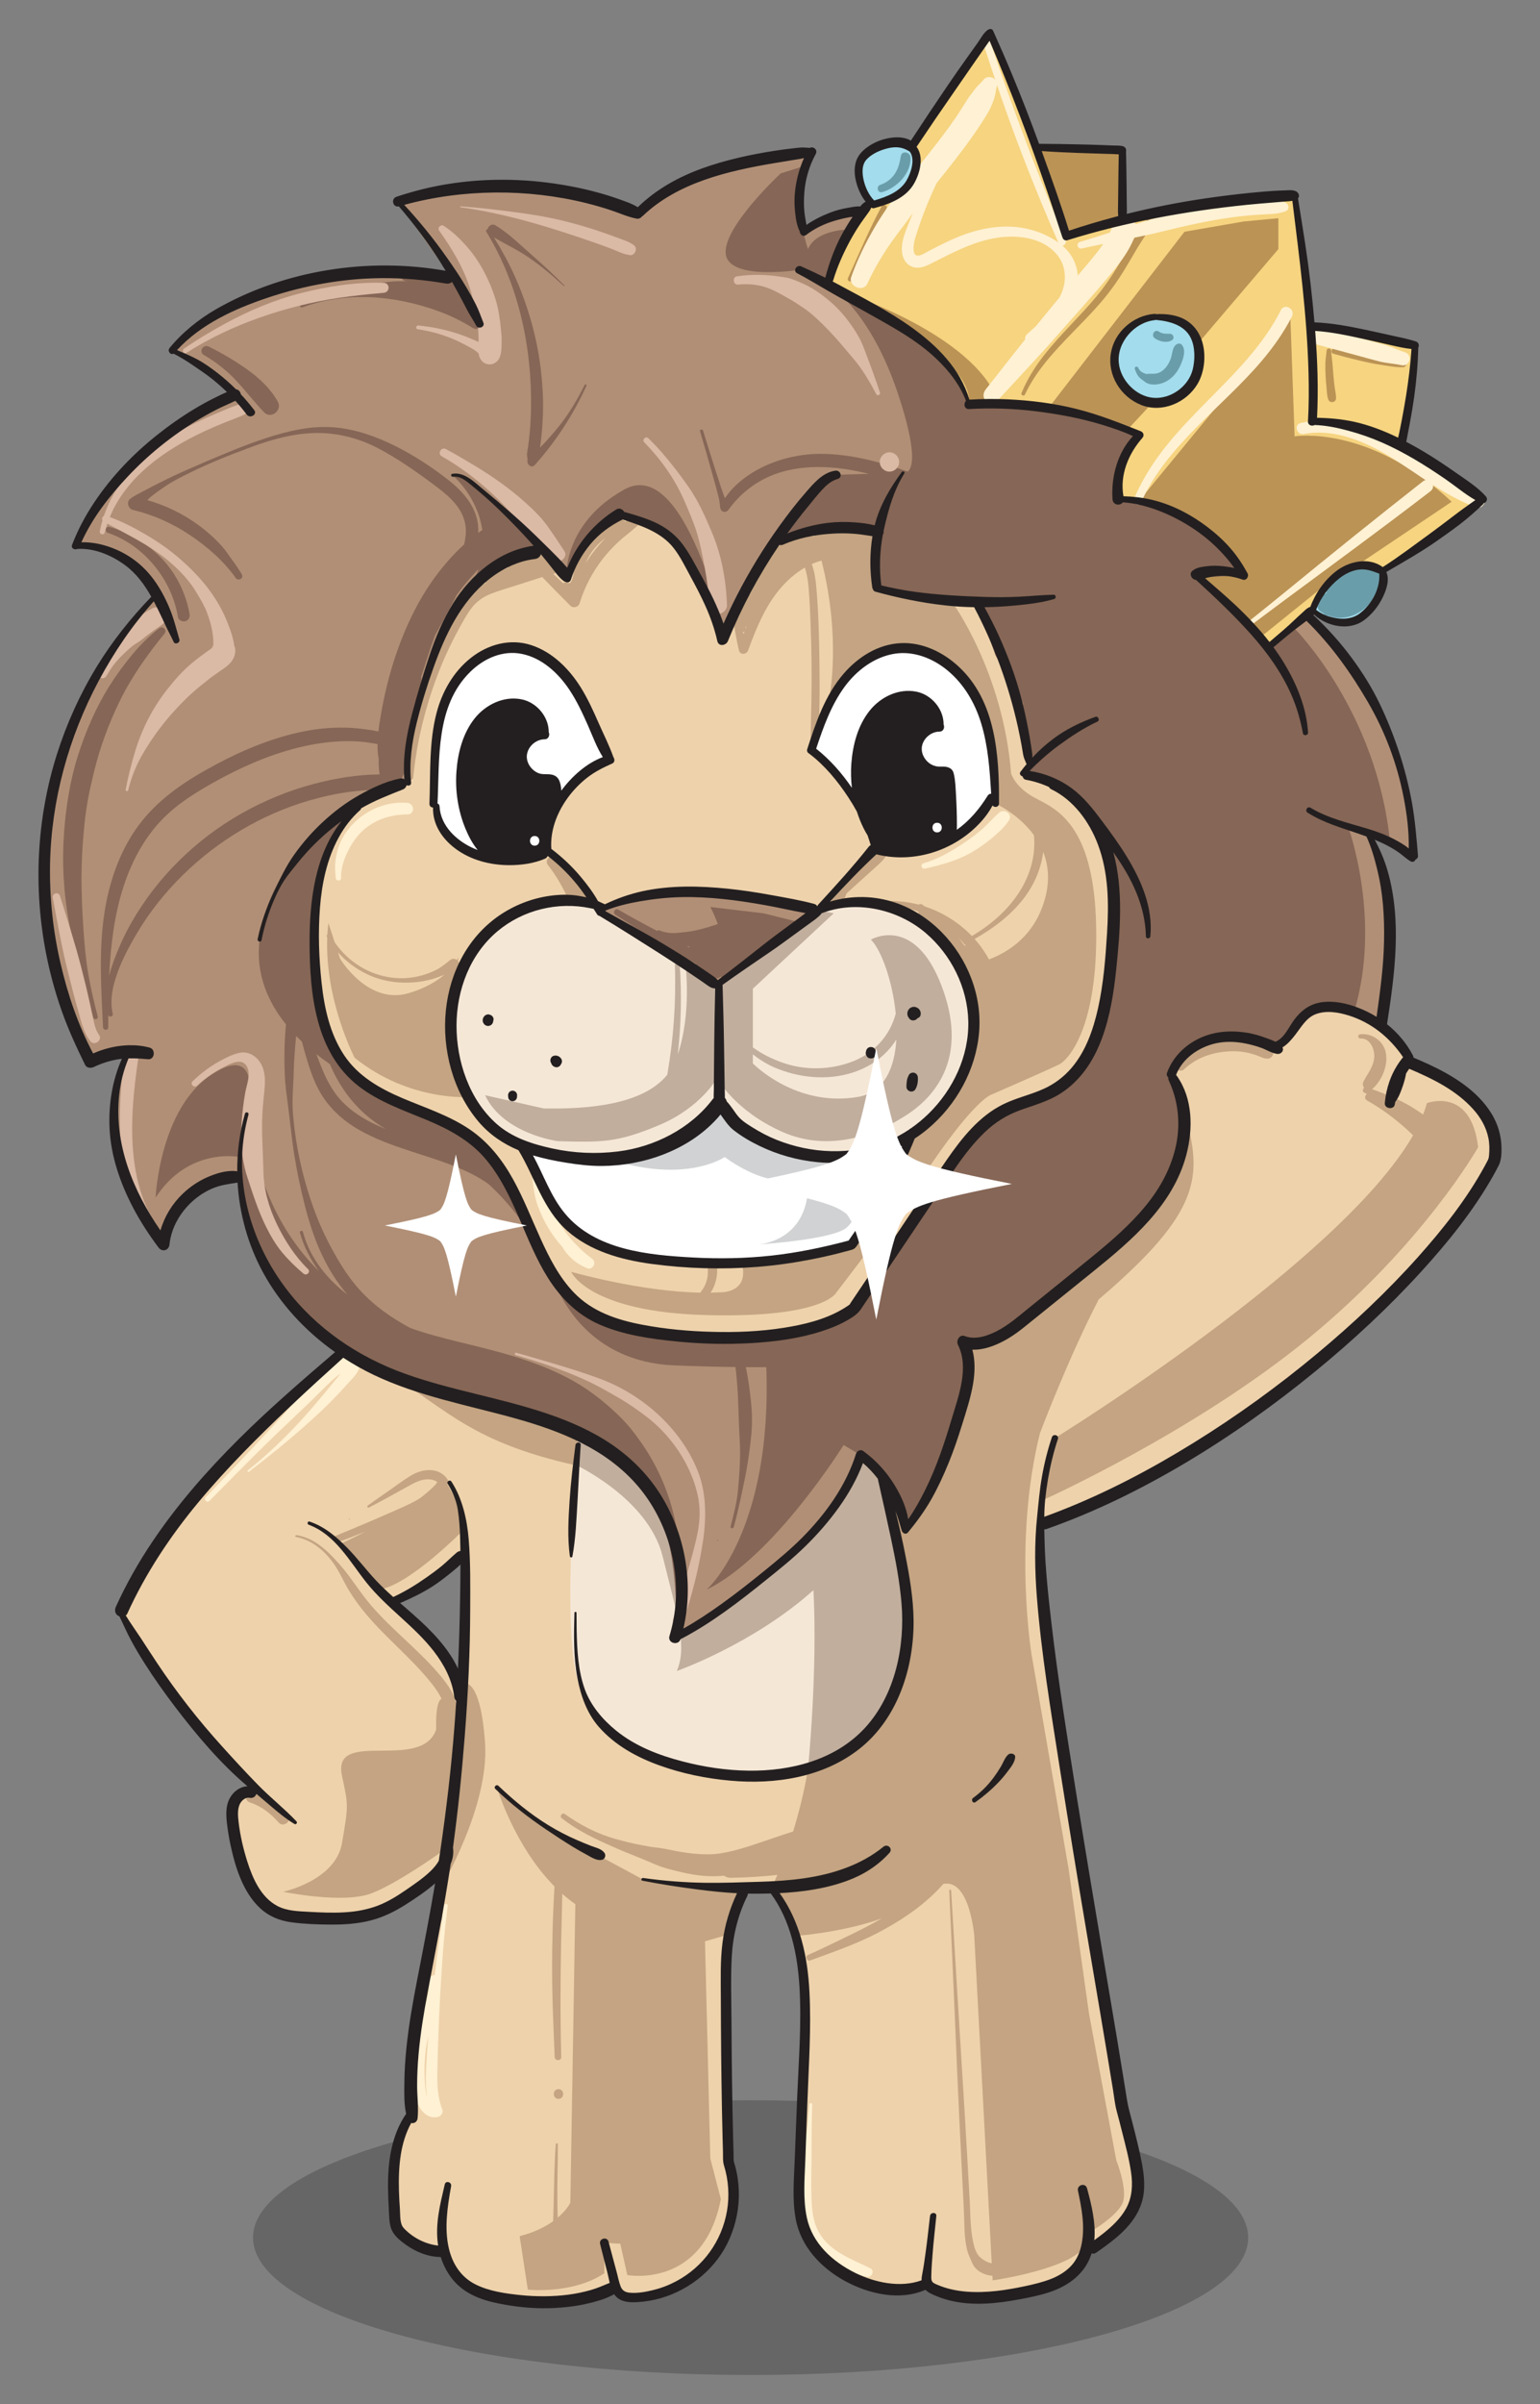 <?xml version="1.0" encoding="iso-8859-1"?>
<!-- Generator: Adobe Illustrator 16.0.0, SVG Export Plug-In . SVG Version: 6.00 Build 0)  -->
<!DOCTYPE svg PUBLIC "-//W3C//DTD SVG 1.1//EN" "http://www.w3.org/Graphics/SVG/1.1/DTD/svg11.dtd">
<svg version="1.1" id="Layer_1" xmlns="http://www.w3.org/2000/svg" xmlns:xlink="http://www.w3.org/1999/xlink" x="0px" y="0px"
	 width="200px" height="312px" viewBox="0 0 200 312" enable-background="new 0 0 200 312" xml:space="preserve">
<rect x="0" y="0" width="200" height="312" fill="#808080" stroke="none"/>
<g id="leo">
	<g opacity="0.2">
		<path d="M162.105,290.408c0,9.846-28.932,17.828-64.622,17.828c-35.692,0-64.625-7.982-64.625-17.828
			c0-9.847,28.932-17.828,64.625-17.828C133.174,272.58,162.105,280.562,162.105,290.408"/>
	</g>
	<path fill="#B18F76" d="M58.143,180.828l13.142,3.668c0,0,9.035,4.107,11.275,7.032c2.242,2.916,6.009,8.36,6,11.302
		c-0.015,2.933-0.899,9.7-0.899,9.7l7.578-5.079l7.374-5.674l4.851-5.117l2.665-4.008l1.641-3.81l2.744,2.686l3.045,6.997
		l2.856-4.298l2.874-6.687l2.036-6.713l0.673-3.449l-0.915-3.232l2.785,0.053l3.441-1.635l5.354-4.841l8.013-6.43l4.495-4.015
		l3.477-5.342l1.181-3.784l-0.146-4.297l-1.542-4.47c0,0,2.391-4.746,7.722-4.781c5.34-0.034,6.157,1.597,6.157,1.597l3.099-3.943
		c0,0,3.152-3.513,10.276,0.604l1.124-11.357l-0.716-7.457l-2.021-5.66l2.736,0.899l2.908,2.111l-0.469-6.242
		c0,0-1.604-8.501-3.807-12.511c-2.205-4.012-9.156-12.557-9.156-12.557l-5.197,4.126l-4.549-5.065l-4.902-4.568l6.191,0.104
		l-4.514-5.342l-4.884-2.994l-6.918-1.564l0.14-3.423l2.644-4.902l-10.396-3.231l-11.761-0.748c0,0-2.677-6.121-9.186-10.095
		c-6.512-3.973-8.979-5.324-8.979-5.324l1.872-5.619l2.521-4.032l-4.433,0.91l-3.253,1.758c0,0-1.577-5.797,1.077-10.396
		l-8.603,1.38l-8.256,2.644l-5.553,3.854l-9.375-2.681l-9.059-0.727l-12.957,2.006l7.118,10.096l-6.666-1.228l-8.448,0.696
		l-8.885,2.128l-8.745,4.187l-3.702,3.45l4.115,2.261l4.126,3.477l-4.666,1.807l-9.177,7.082l-4.771,6.674l-2.132,4.057l3.37,0.235
		l3.966,2.288l2.417,2.569l0.793,1.441l-4.932,5.721c0,0-7.616,10.921-8.649,19.853c-1.036,8.928,0.441,22.87,0.441,22.87
		l2.565,7.831l1.945,4.138l4.846-1.271l-1.442,4.459l-0.157,6.703l1.484,5.573l2.403,4.819l2.365,3.457l2.224-5.18l3.324-2.64
		l4.33-0.801l1.583,7.501l3.598,6.874l4.511,5.045l5.604,4.061L58.143,180.828z"/>
	<path fill="#EED2AB" d="M135.05,197.677c0,0,17.423-5.381,22.495-11.036l18.125-13.9l8.813-8.783l5.97-7.396l3.62-5.917
		l-0.79-5.274l-4.098-4.309l-6.426-3.299l-2.255-3.221l-3.74-2.865l-4.344-1l-2.729,0.868l-2.394,2.997l-1.942,1.288l-3.938-1.288
		l-3.188,0.129l-3.324,1.309l-2.765,3.411l1.419,3.778l-0.395,4.642l-0.518,4.126l-2.583,4.212l-8.987,8.577l-6.026,4.87
		l-3.741,2.969l-3.441,1.635l-2.785-0.053l0.917,3.232l-1.147,5.178l-2.028,6.286l-1.99,4.605l-3.275,5.077l-2.213-5.854
		l-3.576-3.828l-1.641,3.807l-2.665,4.011l-3.662,4.022l-5.927,4.984l-5.128,3.809l-5.085,3.055l0.879-5.229l0.014-4.473
		l-2.649-6.95l-4.228-5.508l-6.602-4.344l-7.58-2.715l-7.762-2.003l-7.838-2.368l-6.905-3.421l-4.843,3.788l-7.429,6.921
		l-7.13,7.625l-5.997,8.11l-3.8,7.009l5.304,9.109l5.519,7.106l4.512,5.329l1.981,1.457l-1.981,1.008l-1.021,3.414l1.021,4.601
		l1.594,4.021l2.194,2.566l3.431,1.425l5.8-0.017l4.968-0.866l4.229-2.322l4.286-3.262l1.767-14.455l0.433-7.908l-2.362-5.583
		l-4.124-4.423l-2.249-2.018l5.283-3.268l4.037-2.925L59.84,212.53l0.574,5.941l-3.032,30.538l-2.478,8.504l-1.194,7.369
		l-0.362,6.456l-0.042,3.207l-1.506,3.211l-0.599,3.987l0.092,6.045l1.117,2.382l5.057,2.039l1.694,3.044l3.235,2.283l6.147,0.693
		l5.628,0.565l5.684-2.459l1.272,1.894l4.453-0.563l2.973-1.255l3.174-2.494l1.659-2.197l1.494-3.102l0.358-3.608v-3.784
		l-0.701-4.99l-0.515-18.739l0.344-6.358l2.098-6.127l3.784-0.067l1.959,3.307l1.517,4.343l0.694,4.727l0.092,6.706l-0.352,9.477
		l-0.285,7.558l-0.013,5.472l0.466,2.454l1.829,3.224l3.604,2.951l3.893,1.595l4.252,0.324l2.411-0.678l3.084,1.424l4.988,0.357
		l4.143-1.029h3.443l3.105-1.988l2.927-3.445l3.423-2.76l1.825-2.609l1.099-2.975l-2.355-8.831l-2.974-18.94l-4.092-23.049
		l-1.931-10.646l-1.543-14.122L135.05,197.677z"/>
	<polygon fill="#EED2AB" points="119.074,157.279 126.481,147.263 129.612,144.592 135.046,142.365 138.403,140.451 141.43,136.779 
		143.191,131.776 144.198,125.609 144.675,121.505 144.675,115.756 144.047,111.7 142.431,106.718 137.608,102.208 132.861,100.375 
		133.599,98.831 131.825,90.262 129.277,83.14 126.992,78.454 121.251,78.146 113.826,76.326 113.656,71.682 114.104,69.033 
		108.629,68.48 100.712,70.211 96.407,77.448 94.108,82.374 90.01,74.104 87.548,70.261 84.551,68.203 80.415,66.787 77.077,69.346 
		75.09,71.939 73.682,75.121 70.609,70.955 66.041,72.673 60.43,77.236 57.128,83.014 55.467,87.621 53.781,93.358 52.906,98.593 
		52.972,101.557 49.763,102.585 45.679,105.652 42.915,109.758 41.218,115.756 41.218,121.947 41.218,128.596 42.328,133.624 
		44.31,137.614 47.045,140.451 50.211,142.365 55.463,144.592 59.842,146.713 63.349,149.61 65.379,152.393 67.351,156.166 
		68.912,159.696 70.981,164.037 73.472,167.724 76.41,170.284 81.446,172.289 87.66,173.313 95.24,173.631 101.242,173.631 
		110.908,169.843 	"/>
	<path fill="#F5E7D6" d="M93.415,143.169l-3.293,3.339l-4.557,2.514l-5.816,1.448l-6.077-0.303l-4.23-0.921l-4.827-2.328
		l-3.459-4.554c0,0-5.809-5.625-0.742-17.368c5.067-11.745,16.947-7.561,16.947-7.561l1.837,1.687l14.167,8.572l12.758-9.426
		c0,0,7.203-2.801,10.538-0.556c3.334,2.246,7.107,6.156,8.908,9.873c1.806,3.719,0,10.524,0,10.524l-4.048,6.481
		c0,0-3.71,3.494-6.36,4.302c-2.652,0.81-7.736,1.255-7.736,1.255l-7.65-1.255L93.415,143.169z"/>
	<path fill="#B18F76" d="M93.366,127.695l-15.447-9.226c0,0,2.8-2.726,7.726-2.714c4.923,0.013,14.854,0.693,20.465,2.448
		l-6.6,4.953L93.366,127.695z"/>
	<path fill="#F5E7D6" d="M75.079,186.026c0,0-2.271,25.057,0,32.277c2.265,7.22,11.05,10.265,11.05,10.265s8.591,2.884,12.018,2.284
		c3.431-0.597,10.631-1.583,13.507-4.9c2.879-3.318,6.619-9.571,6.876-13.422c0.249-3.855-2.912-16.434-2.912-16.434l-1.852-5.467
		l-1.998-1.787c0,0-2.285,5.325-6.834,10.598c-4.552,5.28-17.104,12.841-17.104,12.841l0.405-10.296l-4.762-10.457L75.079,186.026z"
		/>
	<polygon fill="#F6D480" points="170.619,42.386 183.77,44.822 182.142,58.22 176.715,55.665 170.445,54.683 	"/>
	<path fill="#F6D480" d="M164.797,84.215l5.677-5.065c0,0,1.481-4.307,3.978-5.047c2.494-0.737,5.047,0,5.047,0l12.699-8.984
		l-8.771-6.508l-6.711-2.945l-6.275-0.982v-5.271l-0.902-12.839l-1.407-11.208l-10.538,0.989l-9.587,1.648l-9.521,2.636
		l-9.89-26.051l-10.226,14.52l0.466,1.648l-0.466,2.59l-1.928,2.02l-2.338,0.987l-1.362,0.23l-5.529,10.218l9.005,5.314l5.14,3.627
		l2.3,2.396l2.191,4.343h6.513l9.169,1.629l6.305,2.406l-2.062,3.225l-0.551,2.379v2.666c0,0,3.646-0.703,9.492,2.851
		c5.847,3.553,6.417,6.989,6.417,6.989l-4.469-0.522l-1.316,0.477l3.827,3.569L164.797,84.215z"/>
	<path fill="#BB9355" d="M173.162,48.614c-0.04-0.504-0.079-1.005-0.125-1.508c-0.042-0.523-0.145-1.069-0.158-1.593
		c-0.015-0.384-0.57-0.379-0.593,0c-0.035,0.533-0.142,1.056-0.16,1.593c-0.017,0.534-0.006,1.063,0.024,1.596
		c0.027,0.499,0.064,1,0.116,1.499c0.046,0.528,0.057,1.128,0.231,1.629c0.189,0.539,0.99,0.461,1.014-0.136
		c0.017-0.491-0.127-1.005-0.186-1.493C173.257,49.674,173.203,49.145,173.162,48.614"/>
	<path fill="#BB9355" d="M182.324,46.877c-0.734-0.182-1.498-0.245-2.243-0.354c-0.756-0.107-1.505-0.235-2.256-0.355
		c-1.508-0.236-2.991-0.553-4.464-0.935c-0.441-0.113-0.626,0.553-0.188,0.676c1.487,0.426,2.989,0.805,4.5,1.136
		c0.741,0.163,1.495,0.283,2.244,0.395c0.755,0.112,1.535,0.246,2.299,0.224C182.658,47.651,182.773,46.986,182.324,46.877"/>
	<path fill="#BB9355" d="M114.505,26.759c-1.625,3.023-2.965,6.211-4.379,9.334c-0.158,0.335,0.335,0.632,0.504,0.294
		c1.541-3.095,3.176-6.168,4.514-9.358C115.302,26.661,114.69,26.413,114.505,26.759"/>
	<path fill="#BB9355" d="M148.839,28.634c-0.653,0.736-1.15,1.644-1.655,2.487c-0.52,0.866-1.02,1.746-1.534,2.615
		c-0.956,1.634-1.99,3.214-3.198,4.677c-2.207,2.668-4.771,5.013-6.902,7.746c-1.169,1.5-2.171,3.102-2.894,4.868
		c-0.105,0.256,0.335,0.441,0.449,0.188c1.459-3.13,3.838-5.635,6.212-8.083c1.206-1.245,2.43-2.479,3.563-3.786
		c1.202-1.381,2.248-2.852,3.196-4.41c0.57-0.934,1.113-1.881,1.672-2.82c0.586-0.982,1.278-1.911,1.833-2.907
		C149.84,28.755,149.209,28.218,148.839,28.634"/>
	<path fill="#BB9355" d="M148.005,64.917l19.575-23.774l0.55,15.489c0,0,9.618-1.597,20.396,8.486l-12.412,8.332l-2.844,1.534
		l-9.639,7.771l-3.528-3.606l-5.097-4.165c0,0,3.15-2.052,6.531-0.23c0,0-2.352-3.45-6.937-6.89
		C150.01,64.427,148.005,64.917,148.005,64.917"/>
	<polygon fill="#BB9355" points="146.278,55.922 149.686,52.265 146.867,51.055 144.735,46.607 146.921,42.386 149.935,41.143 
		154.222,42.386 155.734,44.4 166.019,32.333 166.019,28.32 161.537,28.744 153.827,30.078 136.148,52.979 	"/>
	<polygon fill="#BB9355" points="134.494,19.107 145.771,19.486 145.772,28.32 138.484,30.639 	"/>
	<path fill="#BB9355" d="M108.629,37.604c0,0,15.382,4.763,20.131,12.698v1.96l-2.912,0.22c0,0,0.668-3.097-4.484-6.732
		L108.629,37.604z"/>
	<polygon fill="#A3DCEC" points="170.474,79.149 173.27,74.983 176.115,73.45 179.498,74.103 179.498,77.236 177.84,79.149 
		176.146,80.789 173.719,80.734 171.723,80.089 	"/>
	<polygon fill="#A3DCEC" points="145.294,44.4 144.879,47.916 146.867,51.055 149.686,52.265 152.903,51.521 155.142,49.166 
		155.711,45.646 154.222,42.386 151.788,41.305 149.018,41.305 146.921,42.386 	"/>
	<polygon fill="#A3DCEC" points="113.419,26.548 117.141,24.879 118.721,22.506 118.369,19.107 116.217,18.469 113.419,19.107 
		111.518,20.526 111.518,22.827 	"/>
	<path fill="#C4A482" d="M72.531,271.141c-0.807,0-0.808,1.256,0,1.256C73.337,272.396,73.338,271.141,72.531,271.141"/>
	<path fill="#C4A482" d="M153.769,138.782c1.429-1.338,3.216-2.059,5.147-2.276c0.924-0.107,1.873-0.108,2.796,0.059
		c0.467,0.085,0.933,0.211,1.391,0.364c0.223,0.081,0.444,0.164,0.653,0.259c0.33,0.147,0.537,0.201,0.89,0.204
		c0.484,0.009,0.905-0.603,0.593-1.031c-0.213-0.296-0.365-0.472-0.705-0.63c-0.282-0.13-0.574-0.249-0.869-0.353
		c-0.494-0.171-1.005-0.306-1.521-0.394c-1.115-0.193-2.234-0.222-3.359-0.074c-2.204,0.29-4.362,1.397-5.941,2.951
		C152.246,138.449,153.158,139.357,153.769,138.782"/>
	<path fill="#C4A482" d="M45.366,197.087c-0.083,0-0.083,0.128,0,0.128C45.45,197.215,45.45,197.087,45.366,197.087"/>
	<path fill="#C4A482" d="M37.437,235.618c-1.107-1.519-2.796-2.581-4.58-3.131c-0.925-0.28-1.306,1.146-0.397,1.442
		c1.534,0.501,2.699,1.443,3.76,2.633C36.794,237.21,37.96,236.338,37.437,235.618"/>
	<path fill="#C4A482" d="M53.664,100.863c0.449-4.479,1.536-8.969,3.13-13.176c0.779-2.056,1.704-4.057,2.756-5.988
		c0.52-0.951,1.044-1.939,1.706-2.803c0.641-0.832,1.458-1.417,2.431-1.806c1.199-0.478,2.458-0.823,3.684-1.22
		c1.018-0.325,2.033-0.647,3.049-0.979c1.207,1.246,2.415,2.486,3.644,3.71c0.396,0.394,1.053,0.198,1.212-0.319
		c0.627-2.039,1.62-3.957,2.918-5.645c0.66-0.855,1.396-1.654,2.193-2.383c0.37-0.337,0.751-0.658,1.148-0.965
		c0.457-0.35,0.863-0.757,1.317-1.109c0.566-0.442-0.155-1.239-0.731-0.947c-0.309,0.155-0.616,0.302-0.913,0.468
		c-0.018-0.021-0.037-0.041-0.061-0.06c-0.464-0.42-1.094-0.602-1.702-0.399c-0.451,0.15-0.706,0.637-0.915,1.113
		c-1.039,0.642-1.933,1.497-2.646,2.51c-0.554,0.785-0.973,1.677-1.225,2.604c-0.084,0.316-0.28,2.555-0.852,2.175
		c-0.254-0.167-0.502-0.1-0.662,0.065c-0.433-0.409-0.863-0.818-1.298-1.227c0.148-0.004,0.288-0.112,0.362-0.258
		c0.267-0.221,0.39-0.642,0.092-0.975c-0.61-0.687-1.322-1.26-2.112-1.72c-0.575-0.335-1.19,0.342-0.913,0.862
		c-0.98,0.157-1.917,0.418-2.845,0.793c-0.232,0.094-0.42,0.272-0.483,0.5c-0.9,0.37-1.784,0.791-2.642,1.263
		c-0.314,0.174-0.344,0.486-0.218,0.73c-0.855,0.368-1.66,0.833-2.319,1.509c-0.777,0.793-1.341,1.767-1.875,2.73
		c-2.288,4.111-3.986,8.558-5.026,13.146c-0.582,2.559-0.872,5.18-1.009,7.8C52.839,101.384,53.616,101.365,53.664,100.863
		 M76.334,72.484c0.549-1.059,1.345-1.967,2.301-2.649c-0.602,0.608-1.158,1.258-1.672,1.939c-0.315,0.415-0.611,0.844-0.89,1.286
		C76.153,72.865,76.238,72.672,76.334,72.484"/>
	<path fill="#C4A482" d="M42.5,121.676c-0.313,8.17,3.553,15.602,3.553,15.602c7.221,5.801,15.104,5.087,15.104,5.087l-2.756-6.932
		l0.979-9.716c0.354-0.278,0.319-0.702,0.097-0.982l0.053-0.51c0,0-0.054,0.14-0.185,0.374c-0.242-0.189-0.597-0.241-0.935,0.036
		c-0.613,0.507-1.181,0.97-1.906,1.315c-0.714,0.343-1.473,0.604-2.248,0.778c-1.522,0.34-3.112,0.301-4.62-0.083
		c-2.526-0.647-4.702-2.217-6.167-4.343l-0.822-2.511c-0.06,0.501-0.102,1.002-0.129,1.5c-0.084,0.067-0.13,0.187-0.062,0.309
		C42.471,121.627,42.488,121.652,42.5,121.676 M47.663,126.427c2.291,1.1,4.884,1.341,7.369,0.897
		c0.747-0.136,1.479-0.342,2.186-0.622c0.162-0.063,0.326-0.128,0.492-0.192c-0.986,0.839-2.458,1.739-4.632,2.386
		c-5.308,1.584-8.919-4.484-8.919-4.484l-0.266-0.808C44.947,124.777,46.236,125.745,47.663,126.427"/>
	<path fill="#C4A482" d="M75.225,117.147c0.525,0.268,1.237-0.257,0.869-0.863c-0.932-1.55-1.866-3.1-2.849-4.621
		c-0.287-0.443-0.854-0.287-1.021,0.074c-0.086-0.104-0.176-0.211-0.264-0.308c-0.498-0.574-1.268,0.243-0.819,0.814
		c1.129,1.433,2.066,3.061,2.764,4.743C74.17,117.616,74.961,117.601,75.225,117.147"/>
	<path fill="#C4A482" d="M109.485,117.166c0.131-0.424,0.291-0.836,0.477-1.234l2.044-1.854c0.515-0.459,1.021-0.922,1.534-1.381
		c0.527-0.485,1.077-0.921,1.472-1.523c0.337-0.509-0.312-1.043-0.785-0.79c-0.178,0.091-0.333,0.194-0.494,0.307
		c-0.168-0.304-0.521-0.482-0.879-0.223c-1.354,0.975-2.48,2.211-3.316,3.626c-0.552,0.612-1.093,1.224-1.637,1.83
		c-0.439,0.488-0.071,1.105,0.416,1.171C108.387,117.646,109.29,117.806,109.485,117.166"/>
	<path fill="#C4A482" d="M75.079,186.026l-7.381-2.642l-7.964-1.818l-8.826-3.006c7.18,4.381,10.408,8.635,23.895,11.618
		L75.079,186.026z"/>
	<path fill="#C4A482" d="M185.315,143.169c-0.131,0.485-0.297,0.983-0.496,1.486c-0.683-0.49-1.392-0.946-2.122-1.354
		c-1.448-0.808-2.969-1.383-4.512-1.95c0.04-0.027,0.076-0.056,0.116-0.092c1.24-1.132,2.08-3.211,1.616-4.868
		c-0.395-1.412-1.879-2.358-3.32-2.146c-0.299,0.045-0.228,0.555,0.073,0.531c1.157-0.074,1.782,1.176,1.806,2.193
		c0.029,1.323-0.807,2.257-1.381,3.361c-0.162,0.309-0.104,0.615,0.066,0.833c-0.196,0.169-0.25,0.532,0.031,0.658
		c0.109,0.047,0.223,0.096,0.332,0.149c-0.268,0.194-0.363,0.642,0.017,0.855c1.438,0.809,2.785,1.753,4.061,2.801
		c0.625,0.513,1.226,1.051,1.805,1.615c0.036,0.036,0.071,0.071,0.109,0.104c-9.402,16.427-46.52,39.302-46.52,39.302l-1.689,8.101
		c0,0,19.746-8.832,34.687-21.104c14.945-12.279,21.97-24.752,21.97-24.752C191.047,140.981,185.315,143.169,185.315,143.169"/>
	<path fill="#C4A482" d="M83.474,243.91l-7.123-3.834l-5.064-2.775l-4.027-2.552l-2.725-2.774c0,0,2.224,7.549,7.478,12.851
		c-0.319,5.521-0.405,11.052-0.195,16.574c0.073,1.851,0.137,3.706,0.221,5.558c0.022,0.546,0.864,0.55,0.85,0
		c-0.182-6.509-0.081-13.035,0.097-19.54c0.015-0.543,0.027-1.091,0.04-1.631c0.538,0.478,1.102,0.926,1.696,1.339l-0.65,38.742
		c0,0-0.4,0.907-1.643,1.949c-0.018-0.562-0.034-1.134-0.039-1.699c-0.037-2.608,0.063-5.217,0.056-7.823
		c0-0.172-0.256-0.169-0.268,0c-0.196,2.631-0.208,5.273-0.278,7.913c-0.019,0.688-0.039,1.381-0.06,2.069
		c-0.998,0.714-2.405,1.438-4.349,1.947l1.058,6.931c0,0,5.792,0.635,9.931-2.12v-3.954l2.076,0.115l0.917,4.069
		c0,0,9.855,1.835,12.147-9.858l-1.375-5.271l-0.688-28.191l2.81-0.805l2.098-6.127l-7.907-0.416L83.474,243.91z"/>
	<path fill="#C4A482" d="M141.43,261.339l-2.65-18.79l-4.811-27.809c0,0-2.422-14.638,1.081-28.714c0,0,3.659-9.723,7.645-17.392
		c1.708-1.444,3.439-3.006,5.117-4.659c8.617-8.542,7.937-12.899,5.87-20.119l-0.614,6.614l-3.746,6.809l-8.243,7.446l-6.028,4.87
		l-4.472,3.312l-2.711,1.292l-2.785-0.053l0.861,3.751l-3.107,10.874l-0.386,1.049l-1.67,3.547l-3.223,4.682l-3.045-6.521
		l3.045,14.44l0.881,7.326l-1.666,5.179l-3.208,5.499l-8.63,5.574c0,0-0.481,3.457-1.933,8.157
		c-0.799,0.256-1.598,0.517-2.392,0.787c-2.329,0.78-4.665,1.672-7.096,2.062c-0.029,0.002-0.057,0.006-0.085,0.013
		c0.105-0.011,0.065-0.007-0.124,0.013c-0.169,0.024-0.34,0.037-0.513,0.051c-0.286,0.02-0.573,0.034-0.856,0.036
		c-0.628,0.004-1.257-0.036-1.879-0.094c-1.135-0.112-2.263-0.324-3.396-0.56c-0.584-0.125-1.154-0.202-1.747-0.266
		c-0.563-0.062-1.102-0.192-1.659-0.288c-1.102-0.194-2.181-0.477-3.259-0.772c-2.374-0.654-4.666-1.819-6.659-3.263
		c-0.306-0.216-0.706,0.292-0.408,0.53c1.774,1.402,3.728,2.409,5.779,3.329c1.054,0.474,2.097,0.934,3.171,1.357
		c1.024,0.414,2.052,0.821,3.063,1.269c1.175,0.521,2.499,0.832,3.748,1.115c1.287,0.297,2.609,0.48,3.928,0.483
		c0.478,0,0.945-0.024,1.415-0.075c0.242,0.183,0.539,0.29,0.867,0.28c2.02-0.04,4.043-0.155,6.06-0.376
		c-0.229,0.532-0.462,1.068-0.712,1.612l3.003,6.305c0,0,5.947-0.369,11.297-2.282c-1.629,0.938-3.319,1.776-5.009,2.588
		c-1.537,0.74-3.063,1.499-4.624,2.178c-0.401,0.175-0.112,0.858,0.296,0.702c2.97-1.095,5.942-2.101,8.757-3.57
		c2.726-1.426,5.348-3.128,7.538-5.301c0.35-0.341,0.685-0.695,1.003-1.063c3.431-0.703,4.021,6.748,4.021,6.748l2.269,42.491
		c-0.129-0.025-0.26-0.057-0.389-0.104c-0.447-0.157-0.99-0.499-1.298-0.862c-0.445-0.546-0.631-1.302-0.766-1.978
		c-0.333-1.651-0.316-3.413-0.407-5.09c-0.106-1.865-0.206-3.723-0.313-5.582c-0.416-7.385-0.896-14.767-1.342-22.151l-0.759-12.604
		c-0.013-0.159-0.256-0.161-0.245,0c0.357,7.923,0.715,15.848,1.042,23.771c0.166,3.963,0.372,7.921,0.563,11.882
		c0.103,1.984,0.207,3.965,0.298,5.945c0.086,1.67,0.011,3.421,0.423,5.056c0.106,0.406,0.256,0.78,0.426,1.162
		c0.167,0.369,0.32,0.791,0.589,1.102c0.449,0.538,1.138,0.873,1.822,1.009c0.147,0.029,0.296,0.048,0.445,0.062l0.033,0.596
		c0,0,5.719-0.813,9.397-2.522c3.687-1.713,3.11-3.67,3.11-3.67s3.996-2.289,4.457-4.125c0.46-1.835-0.914-5.271-0.914-5.271
		L141.43,261.339z"/>
	<path fill="#C4A482" d="M49.166,206.306c3.912-0.474,11.06-7.78,11.06-7.78l-0.492-2.933l-1.65-2.964
		c0.005-0.006,0.013-0.019,0.019-0.025c0.108-0.179,0.123-0.455,0-0.628c-1.15-1.633-3.257-1.374-4.783-0.444
		c-0.93,0.571-1.81,1.239-2.701,1.858c-0.954,0.666-1.912,1.319-2.851,2.003c-0.154,0.112-0.025,0.348,0.148,0.259
		c1.714-0.887,3.399-1.818,5.085-2.761c0.703-0.391,1.519-0.838,2.335-0.893c0.496-0.032,1.066,0.038,1.46,0.355
		c-0.068,0.105-0.14,0.204-0.214,0.307c-0.547,0.58-1.227,1.173-1.984,1.749c-0.931,0.593-1.967,1.053-2.953,1.487
		c-2.662,1.182-5.343,2.32-8.036,3.426c-0.518,0.21-0.307,1.061,0.235,0.857c1.223-0.462,2.437-0.932,3.647-1.414
		c-1.927,0.999-3.343,1.635-3.343,1.635L49.166,206.306z"/>
	<path fill="#C4A482" d="M60.414,218.472l-0.684,6.197c-0.086-0.658-0.264-1.373-0.591-2.111c0.55-1.678-0.638-3.455-1.723-4.806
		c-1.363-1.69-2.945-3.193-4.526-4.68c-1.598-1.504-3.222-3.002-4.659-4.67c-1.5-1.729-2.648-3.715-4.175-5.423
		c-1.524-1.706-3.19-3.372-5.552-3.744c-0.152-0.023-0.223,0.208-0.066,0.239c2.046,0.372,3.661,1.745,4.851,3.383
		c0.64,0.883,1.114,1.908,1.632,2.868c0.503,0.925,1.104,1.808,1.736,2.653c2.441,3.251,5.641,5.79,8.321,8.83
		c0.737,0.835,1.483,1.708,2.05,2.663c0.101,0.175,0.215,0.385,0.317,0.621c-0.856,0.336-0.697,3.972-0.697,3.972
		c-1.954,5.583-13.615-0.279-12.225,6.053c0.828,3.77,0.828,3.77,0,8.664c-0.829,4.896-7.652,6.342-7.652,6.342
		s7.795,1.602,11.461,0.204c3.26-1.247,8.527-4.97,9.659-5.783l-0.654,5.074c0,0,6.305-10.498,5.756-18.752
		C62.444,218.012,60.414,218.472,60.414,218.472"/>
	<path fill="#C4A482" d="M74.173,165.059c0,0,2.237,5.226,17.605,5.618c15.367,0.394,16.851-2.955,16.851-2.955
		s7.571-9.771,12.734-17.252c5.169-7.486,7.215-8.332,7.215-8.332s7.907-3.439,9.03-4.025c1.117-0.592,5.007-4.695,4.747-17.902
		c-0.26-13.205-5.184-15.209-7.861-16.609c-2.678-1.399-3.186-3.226-3.186-3.226c-1.047-13.22-7.652-22.227-7.652-22.227l-10-1.823
		l0.447-7.291l-8.562-0.158c0.078,0.242,0.155,0.478,0.232,0.716c-0.322-0.016-0.649-0.005-0.97,0.026
		c-0.74-0.063-1.479,0.033-2.184,0.322c-0.246,0.1-0.431,0.295-0.466,0.543c-0.042,0.025-0.079,0.048-0.12,0.071
		c-0.238-0.319-0.737-0.414-0.995,0.034c-0.334,0.579-0.671,1.156-1.01,1.735c-0.392,0.505-0.716,1.063-0.956,1.658
		c-0.138,0.247-0.272,0.492-0.409,0.74c-0.439,0.809-0.874,1.621-1.3,2.438c-0.066-0.071-0.15-0.126-0.257-0.154
		c-0.227-0.064-0.556,0.035-0.655,0.267c-0.35,0.795-0.59,1.615-0.705,2.459c-0.145,0.03-0.277,0.111-0.36,0.23
		c-0.145,0.051-0.257,0.194-0.213,0.393c0.28,1.35,0.466,2.717,0.798,4.061c0.151,0.627,0.987,0.534,1.181,0
		c1.026-2.801,2.195-5.676,4.131-7.979c0.92-1.082,2.003-2.06,3.239-2.771c0.264,0.768,0.395,1.58,0.472,2.397
		c0.156,1.593,0.213,3.201,0.272,4.8c0.134,3.293,0.171,6.589,0.116,9.885c-0.024,1.889-0.093,3.773-0.112,5.664
		c-0.004,0.592,0.866,0.575,0.907,0c0.29-3.404,0.292-6.834,0.243-10.247c-0.037-3.314-0.112-6.649-0.407-9.95
		c-0.083-1.021-0.243-2.053-0.595-3.009c0.409-0.183,0.834-0.335,1.273-0.451c2.564,10.095,1.048,17.507,1.048,17.507l3.673-3.872
		l4.945-2.22l4.232,0.865l3.721,2.222l3.614,6.1l1.35,10.925c0,0,2.978,1.329,5.007,4.112c0.114,1.168,0.025,2.363-0.241,3.521
		c-0.659,2.793-2.334,5.202-4.442,7.107c-1.041,0.94-2.177,1.746-3.381,2.461c-0.131-0.138-0.262-0.271-0.396-0.402
		c-1.63-1.567-3.572-2.727-5.705-3.431c-0.112-0.083-0.225-0.164-0.334-0.243c-0.154-0.11-0.335-0.09-0.475-0.001
		c-1.237-0.33-2.517-0.467-3.796-0.479c-0.39-0.004-0.387,0.586,0,0.603c1.275,0.055,2.524,0.326,3.724,0.771
		c0.072,0.194,0.072,0.399,0.008,0.618c-0.077,0.288,0.103,0.666,0.418,0.727c0.132,0.025,0.259,0.053,0.379,0.083
		c-0.079,0.279,0.011,0.601,0.279,0.75c1.3,0.715,2.447,1.671,3.38,2.809c0.399,0.692,0.79,1.393,1.181,2.089
		c-0.355,0.038-0.561,0.041-0.561,0.041l1.526,3.017l0.683,6.11l-1.708,5.299l-3.118,4.756l-3.409,2.321l-3.472,7.717l-4.614,6.896
		l-4.847,1.273l-8.898,1.68c0.55,3.443-3.035,3.237-3.035,3.237c-0.378,0.022-0.758,0.037-1.14,0.041
		c0.327-0.503,0.575-1.061,0.705-1.664c0.158-0.694,0.347-1.861-0.323-2.34c-0.206-0.147-0.486-0.022-0.614,0.164
		c-0.194,0.292-0.132,0.614-0.127,0.946c0.008,0.311,0.001,0.616-0.056,0.926c-0.12,0.639-0.381,1.259-0.788,1.769
		c-0.048,0.068-0.084,0.131-0.104,0.201C83.112,167.632,74.173,165.059,74.173,165.059 M96.567,82.3
		c-0.028-0.08-0.055-0.157-0.084-0.238c0.086-0.029,0.166-0.08,0.224-0.149C96.659,82.041,96.613,82.17,96.567,82.3 M96.817,81.608
		c0-0.019,0-0.037-0.001-0.056c-0.005-0.06-0.007-0.12-0.008-0.18c0.048-0.021,0.094-0.055,0.132-0.093
		C96.899,81.388,96.857,81.499,96.817,81.608 M125.434,122.744c-0.064-0.013-0.121-0.019-0.174-0.019
		c-0.252-0.346-0.521-0.688-0.785-1.024C124.81,122.036,125.128,122.383,125.434,122.744 M128.109,123.939
		c-0.446-0.735-0.964-1.432-1.538-2.077c2.418-1.357,4.68-3.056,6.382-5.265c1.356-1.769,2.261-3.854,2.527-6.04
		c0.668,1.69,0.894,3.735,0.215,6.154c-1.31,4.627-4.561,6.793-7.254,7.81C128.335,124.326,128.223,124.132,128.109,123.939"/>
	<path fill="#C1AE9D" d="M114.513,191.528l-2.744-2.686l-4.306,7.817l-9.256,8.747l-5.85,4.33l-3.823,2.032l-0.156-2.575
		l-0.227-4.995c0,0-1.106-6.176-2.116-7.976c-1.345-2.402-7.605-7.95-7.605-7.95l-3.355-1.899l-0.451,3.67
		c0,0,9.548,4.386,11.432,11.941c1.884,7.558,3.228,11.677,1.843,14.887c0,0,9.964-3.518,17.743-10.497
		c0.557,10.703-0.707,23.172-0.707,23.172l3.765-1.459l3.717-2.508l2.7-3.893l2.078-4.519l0.71-6.55l-0.347-5.797L114.513,191.528z"
		/>
	<path fill="#C1AE9D" d="M122.215,127.773c-3.554-9.102-9.112-5.826-9.112-5.826c1.365,1.353,2.816,5.433,3.227,9.602
		c-0.745,2.856-2.836,5.155-5.621,6.221c-2.947,1.122-6.213,1.178-9.182,0.11c-1.33-0.479-2.614-1.11-3.753-1.953v-7.61
		l10.498-9.778l-2.737-0.572l-12.594,9.808l-3.924-2.677c0,0,0.834,6.385-0.993,11.736c0.433-3.83,0.519-7.687,0.263-11.542
		c-0.022-0.408-0.654-0.418-0.641,0c0.166,4.742-0.176,9.51-0.986,14.188c-3.18,3.962-10.482,4.479-16.049,4.378l-7.617-1.719
		c2.384,5.041,9.447,5.967,9.447,5.967c5.676,0.149,7.658,0.223,13.127-2.069c5.471-2.292,7.547-6.104,7.547-6.104
		s2.34,4.269,8.532,6.986c6.187,2.719,12.379,0.261,16.261-2.321C121.785,142.01,125.774,136.877,122.215,127.773 M111.415,142.364
		c-8.107,1.379-13.642-4.353-13.642-4.353v-1.163c0.879,0.681,1.827,1.274,2.84,1.708c1.559,0.662,3.227,1.079,4.915,1.218
		c3.509,0.288,7.236-0.724,9.703-3.341c0.443-0.47,0.836-0.979,1.177-1.52C116.194,138.616,114.823,141.788,111.415,142.364"/>
	<path fill="#866656" d="M39.243,39.899c5.706-2.099,11.978-1.583,17.625,0.46c1.58,0.568,3.09,1.311,4.521,2.193
		c0.927,0.572,1.788-0.898,0.853-1.456c-0.409-0.247-0.826-0.478-1.245-0.7c0.073-0.256,0.037-0.549-0.148-0.761
		c-0.056-0.063-0.11-0.126-0.167-0.186c0.107-0.287,0.043-0.631-0.3-0.814c-0.117-0.063-0.236-0.122-0.35-0.184
		c-0.249-0.464-0.502-0.927-0.779-1.373c-0.231-0.373-0.37-0.56-0.826-0.626c-0.379-0.056-0.76-0.108-1.139-0.164
		c-1.519-0.218-3.041-0.397-4.556-0.641c-0.505-0.08-0.733,0.676-0.216,0.781c0.129,0.028,0.257,0.056,0.387,0.082
		c-1.633-0.075-3.306,0.081-4.845,0.578c-0.209,0.068-0.29,0.297-0.25,0.484c-1.206,0.077-2.403,0.229-3.574,0.438
		c-1.741,0.312-3.458,0.833-5.11,1.457C38.861,39.569,38.973,39.998,39.243,39.899"/>
	<path fill="#866656" d="M93.162,199.843c-0.083,0-0.083,0.129,0,0.129C93.246,199.972,93.246,199.843,93.162,199.843"/>
	<path fill="#866656" d="M91.444,198.137c-0.065,0-0.065,0.098,0,0.098C91.509,198.234,91.509,198.137,91.444,198.137"/>
	<path fill="#866656" d="M11.47,126.434c-0.327-1.834-0.483-3.713-0.613-5.57c-0.257-3.68-0.391-7.382-0.125-11.063
		c0.129-1.772,0.272-3.536,0.538-5.169c0.248-1.559,0.606-3.094,0.983-4.628c0.761-3.085,1.848-6.009,3.221-8.857
		c1.555-3.226,3.614-6.125,5.871-8.892c0.409-0.5-0.198-1.093-0.698-0.699c-1.29,1.01-2.412,2.125-3.459,3.382
		c-1.068,1.282-2.053,2.635-2.946,4.043c-1.774,2.804-3.102,5.897-4.11,9.057c-1.044,3.269-1.575,6.717-1.821,10.133
		c-0.274,3.768-0.054,7.688,0.627,11.4c0.386,2.112,0.876,4.202,1.448,6.27c0.575,2.078,1.107,4.166,1.731,6.228
		c0.11,0.368,0.671,0.216,0.573-0.155C12.213,130.1,11.798,128.28,11.47,126.434"/>
	<path fill="#866656" d="M14.009,69.151c4.701,1.617,8.294,6.043,9.101,10.927c0.068,0.418,0.586,0.651,0.961,0.547
		c0.438-0.12,0.618-0.545,0.544-0.959c-0.475-2.663-1.727-5.224-3.604-7.178c-1.851-1.927-4.214-3.391-6.793-4.101
		C13.722,68.252,13.534,68.987,14.009,69.151"/>
	<path fill="#866656" d="M26.473,46.073c1.577,0.909,2.972,2.009,4.214,3.341c1.238,1.331,2.348,2.778,3.604,4.09
		c0.906,0.947,2.41-0.258,1.787-1.376c-0.982-1.757-2.47-3.117-4.101-4.265c-1.539-1.084-3.181-2.049-4.868-2.883
		C26.386,44.626,25.759,45.661,26.473,46.073"/>
	<path fill="#866656" d="M68.963,53.103c-0.021,1.097-0.082,2.192-0.191,3.286c-0.054,0.538-0.117,1.077-0.193,1.614
		c-0.038,0.277-0.085,0.553-0.129,0.83c-0.048,0.339,0.094,0.643,0.052,0.965c-0.069,0.5,0.523,1.025,0.949,0.552
		c2.741-3.043,5.012-6.542,6.706-10.275c0.065-0.146-0.148-0.278-0.223-0.129c-0.908,1.816-1.944,3.604-3.206,5.2
		c-0.811,1.022-1.675,2.015-2.592,2.955c0.05-0.366,0.099-0.736,0.141-1.105c0.112-1.014,0.187-2.032,0.225-3.052
		c0.079-2.066-0.038-4.139-0.29-6.189c-0.495-4.033-1.646-8.033-3.285-11.747c-0.79-1.791-1.746-3.521-2.773-5.192
		c1.492,0.877,3.059,1.604,4.491,2.588c1.63,1.117,3.141,2.389,4.589,3.73c0.046,0.042,0.114-0.024,0.068-0.068
		c-1.384-1.426-2.85-2.762-4.344-4.067c-1.476-1.296-2.901-2.718-4.588-3.738c-0.488-0.297-0.946,0.059-1.045,0.485
		c-0.145,0.021-0.267,0.172-0.169,0.331C67.364,36.927,69.109,45.123,68.963,53.103"/>
	<path fill="#866656" d="M23.755,113.557c4.552-4.47,10.227-7.865,16.358-9.651c1.708-0.5,3.456-0.886,5.225-1.126
		c1.798-0.245,3.598-0.292,5.409-0.31c0.552-0.005,0.859-0.37,0.921-0.781c0.563-0.627,0.908-1.429,1.112-2.239
		c0.286-1.123,0.433-2.286,0.625-3.427c0.144-0.856,0.29-1.713,0.432-2.568c0.373-1.747,0.669-3.512,0.881-5.287
		c0.013-0.104,0.003-0.209-0.023-0.309c0.051-0.159,0.104-0.316,0.154-0.477c0.351-1.086,0.693-2.175,1.06-3.257
		c0.184-0.544,0.391-1.12,0.601-1.674c0.956-1.725,1.912-3.449,2.793-5.215c0.12-0.169,0.24-0.336,0.365-0.503
		c0.062-0.088,0.126-0.172,0.19-0.258c0.016-0.017,0.181-0.229,0.177-0.225c0.665-0.832,1.379-1.629,2.107-2.405
		c-0.241,0.73-0.561,1.482-0.985,2.261c0,0,6.846-5.5,9.454-5.152l-7.617-6.865c0,0-1.91-2.615-4.209-2.399
		c0,0,3.225,2.691,3.85,7.101c-0.097,0.066-0.197,0.133-0.298,0.203c-0.077,0.057-0.153,0.113-0.232,0.17
		c0.008-0.147,0.012-0.296,0.009-0.444c-0.032-2.737-1.857-4.834-3.901-6.438c-2.142-1.679-4.499-3.21-6.936-4.423
		c-2.468-1.227-5.137-2.173-7.897-2.395c-2.978-0.241-5.898,0.453-8.714,1.356c-2.808,0.905-5.539,2.081-8.252,3.23
		c-2.603,1.1-5.165,2.28-7.652,3.624c-0.627,0.341-1.32,0.644-1.879,1.092c-0.498,0.4-0.202,1.275,0.375,1.412
		c2.656,0.633,5.146,1.753,7.412,3.269c2.25,1.508,4.369,3.335,5.932,5.554c0.339,0.481,1.115,0.054,0.802-0.468
		c-0.38-0.637-0.795-1.255-1.241-1.847c-0.418-0.562-0.799-1.167-1.255-1.694c-0.964-1.104-2.078-2.079-3.265-2.937
		c-1.959-1.414-4.183-2.481-6.51-3.149c0.127-0.129,0.257-0.251,0.395-0.369c0.522-0.443,1.096-0.843,1.661-1.235
		c1.119-0.784,2.351-1.404,3.579-2.007c2.563-1.253,5.257-2.317,7.935-3.304c2.777-1.023,5.622-1.794,8.602-1.793
		c2.729,0.002,5.467,0.742,7.875,2.02c2.395,1.271,4.637,2.816,6.811,4.43c1.809,1.34,3.858,2.842,4.39,5.161
		c0.22,0.945,0.119,1.914-0.105,2.854c-0.736,0.668-1.432,1.379-2.087,2.126c-1.665,1.898-3.085,3.996-4.246,6.234
		c-2.341,4.512-3.783,9.394-4.586,14.397c-0.079,0.49-0.156,1.001-0.214,1.522c-0.647-0.156-1.311-0.24-1.969-0.325
		c-1.008-0.132-2.027-0.192-3.043-0.184c-2.056,0.017-4.105,0.309-6.1,0.807c-3.979,0.991-7.766,2.702-11.327,4.714
		c-3.537,1.99-6.805,4.366-9.123,7.754c-2.155,3.146-3.406,6.879-3.995,10.621c-0.782,4.957-0.445,10.004-0.206,14.991
		c0.021,0.437,0.683,0.442,0.682,0c-0.004-0.543-0.005-1.089-0.004-1.634c0.005,0.016,0.007,0.029,0.011,0.045
		c0.09,0.37,0.656,0.214,0.572-0.157c-0.459-2.004,0.123-4.114,0.866-5.979c0.622-1.564,1.429-3.04,2.288-4.486
		C19.435,118.334,21.458,115.813,23.755,113.557 M17.087,119.701c-0.965,1.692-1.77,3.486-2.423,5.321
		c-0.189,0.53-0.355,1.068-0.489,1.607c0.102-2.07,0.287-4.138,0.609-6.198c0.571-3.648,1.647-7.302,3.549-10.49
		c0.931-1.558,2.048-2.987,3.376-4.226c1.423-1.326,3.039-2.412,4.707-3.402c3.378-1.995,6.964-3.731,10.734-4.853
		c2.04-0.604,4.149-1.042,6.273-1.205c1.093-0.083,2.192-0.091,3.281-0.013c0.785,0.057,1.551,0.199,2.323,0.322
		c-0.009,0.659,0.034,1.313,0.161,1.94c-0.029,0.668,0.001,1.335,0.119,2.001c-2.9,0.024-5.846,0.517-8.623,1.256
		c-3.268,0.868-6.433,2.177-9.374,3.847C25.436,108.946,20.443,113.831,17.087,119.701"/>
	<path fill="#866656" d="M180.518,109.287c-1.698-17.034-12.388-27.716-12.388-27.716l-3.333,2.642l-3.26-3.772l-5.826-5.457
		l5.42-0.355c0,0-2.492-3.816-6.417-6.992c-3.93-3.177-9.489-2.851-9.489-2.851l0.4-4.406l2.209-3.863l-6.305-2.405l-9.169-1.628
		h-6.513l-2.191-4.345l-5.433-4.993l-10.54-6.084c0,0,5.354,3.178,8.979,14.166c2.452,7.432,1.87,9.448,1.237,9.972
		c-3.652-1.257-7.44-2.295-11.332-2.298c-3.251-0.001-6.658,0.942-9.362,2.77c-1.185,0.802-2.27,1.797-3.06,2.989
		c-0.036-0.081-0.066-0.165-0.1-0.251c-0.138-0.394-0.28-0.789-0.416-1.185c-0.272-0.819-0.531-1.646-0.799-2.471
		c-0.522-1.618-1.022-3.241-1.523-4.866c-0.076-0.249-0.465-0.145-0.391,0.105c0.483,1.632,0.96,3.261,1.42,4.899
		c0.224,0.804,0.455,1.604,0.671,2.411c0.11,0.403,0.21,0.81,0.313,1.214c0.114,0.458,0.166,0.892,0.213,1.362
		c0.063,0.575,0.724,0.764,1.068,0.287c1.752-2.414,4.165-4.145,7.045-4.95c3.255-0.912,6.76-0.69,10.043,0.017
		c0.385,0.08,0.763,0.17,1.146,0.263l-4.206,0.128l-2.846,2.04l-5.07,6.548l6.499-2.008l6.892,0.83l-0.277,7.293l7.425,1.822
		l5.741,0.304l2.285,6.585l3.584,6.222l0.521,9.354l6.48,3.136l4.228,5.168l0.585,12.588l-1.306,9.172l-1.939,6.103l-3.026,3.672
		l-3.365,1.913l-6.278,2.816l-4.595,4.986l-5.635,7.954l-7.622,11.722l-3.696,1.945l-7.917,1.857H90.07l-6.918-0.985l-7.171-2.667
		l-2.987-2.975l-4.892-9.18l-1.242-2.151c0.038-0.125,0.028-0.265-0.063-0.4c-0.25-0.365-0.511-0.726-0.79-1.074l-2.66-4.603
		l-7.04-4.605l-8.922-4.303l-3.486-3.719c-1.128-2.136-2.228-5.473-2.774-10.663c-1.375-13.068,0.982-14.47,0.982-14.47
		s1.161-4.715,4.408-6.989c0,0-1.167,0.507-2.801,1.602c-3.443,2.312-8.97,7.231-10.002,15.487
		c-0.555,4.417,1.095,8.101,3.426,10.997c-0.106,1.124-0.17,2.253-0.195,3.395c-0.021,1.134,0.003,2.273,0.053,3.407
		c0.052,1.139,0.217,2.278,0.366,3.409c0.296,2.221,0.496,4.456,0.848,6.673c0.353,2.215,0.816,4.406,1.366,6.577
		c1.007,3.969,2.457,7.771,5.028,10.99c0.166,0.213,0.335,0.417,0.506,0.619c-2.174-1.68-4.01-3.739-5.134-6.308
		c-0.256-0.593-0.466-1.202-0.641-1.829c-0.067-0.243-0.448-0.135-0.381,0.107c0.5,1.801,1.357,3.469,2.461,4.977
		c-4.603-4.547-7.937-10.892-9.373-20.373c0,0,2.434-9.561-4.443-5.205c-6.875,4.36-7.393,16.05-7.393,16.05
		c4.299-6.644,10.919-5.27,10.919-5.27l0.211-1.282c-0.605,6.57,0.177,19.155,13.086,26.635c0,0,17.106,7.166,25.359,8.556
		c8.25,1.388,13.119,6.192,15.784,12.055c1.927,4.223,2.253,10.765,2.289,14.073c-0.007,0.051-0.014,0.095-0.017,0.144
		c-0.063,0.629-0.146,1.246-0.242,1.872c-0.048,0.304,0.416,0.445,0.475,0.132c0.947-4.839,0.636-9.697-0.297-14.505
		c-0.787-4.066-2.504-7.979-4.992-11.3c-0.864-1.212-1.866-2.356-3.021-3.382c-1.118-1.061-2.33-2.025-3.61-2.892
		c-2.313-1.558-4.874-2.693-7.505-3.614c-2.904-1.01-5.913-1.733-8.9-2.459c-2.171-0.533-4.34-1.089-6.439-1.837
		c-2.44-1.294-4.709-2.886-6.58-4.938c-1.304-1.438-2.354-3.054-3.299-4.74c-0.971-1.729-1.818-3.514-2.515-5.371
		c-1.52-4.066-2.502-8.389-2.858-12.713c-0.1-1.207-0.059-2.448,0.012-3.657c0.078-1.25,0.082-2.502,0.165-3.749
		c0.061-0.917,0.139-1.835,0.228-2.752c0.249,0.259,0.501,0.51,0.756,0.752c0.15,0.591,0.309,1.177,0.482,1.762
		c0.471,1.593,0.965,3.17,1.773,4.628c1.187,2.146,3.005,3.815,5.119,5.03c4.101,2.353,8.851,3.211,13.174,5.045
		c1.253,0.531,2.512,1.188,3.654,1.987c5.587,5.103,8.148,11.413,8.148,11.413s0.322,1.309,1.243,3.058
		c1.835,3.486,6.047,8.755,14.853,9.093c2.905,0.112,5.529,0.181,7.852,0.206c0.305,2.375,0.369,4.772,0.443,7.166
		c0.045,1.443,0.177,2.868,0.156,4.318c-0.02,1.431-0.131,2.857-0.249,4.284c-0.133,1.654-0.557,3.306-0.977,4.903
		c-0.071,0.26,0.326,0.37,0.399,0.113c0.401-1.437,0.733-2.898,1.041-4.36c0.305-1.429,0.613-2.846,0.825-4.292
		c0.213-1.469,0.429-2.973,0.495-4.455c0.069-1.465-0.075-2.948-0.252-4.397c-0.133-1.095-0.316-2.185-0.527-3.265
		c0.941,0.005,1.825,0.014,2.652,0.005c0.778,21.373-7.741,28.87-7.741,28.87c8.758-4.254,17.776-18.765,17.776-18.765l2.215,1.302
		l3.576,3.828l2.213,5.381l2.865-3.824l2.693-7.579l2.563-7.634l-0.597-4.868l4.195-0.444l2.802-1.71l5.29-4.271l9.644-8.35
		l4.42-5.256l1.437-3.949l0.689-6.998l-1.419-3.782l1.263-2.109l2.77-1.798l5.075-0.844l4.771,1.567l3.673-4.658l2.728-0.868
		l3.447,0.62c3.615-12.043-0.788-24.011-0.788-24.011L180.518,109.287z M43.516,141.863c-1.052-1.455-1.713-3.148-2.342-4.818
		c-0.028-0.079-0.058-0.155-0.086-0.231c0.595,0.473,1.184,0.9,1.75,1.289c1.24,2.936,3.429,6.228,7.274,8.434
		C47.547,145.496,45.135,144.108,43.516,141.863"/>
	<path fill="#866656" d="M110.592,29.783c0,0-4.522-0.145-5.657,2.55c0,0-1.465-4.187-1.136-8.31l0.834-2.534l-3.245,1.016
		c0,0-7.633,7.075-7.128,10.517c0.508,3.438,9.54,2.005,9.54,2.005l3.885,2.034l1.87-4.594L110.592,29.783z"/>
	<path fill="#866656" d="M73.549,74.754l3.166-5.018l3.152-2.948l4.684,1.415l4.007,2.598l5.552,11.573
		c0,0-5.074-23.221-12.991-18.865C73.197,67.865,73.549,74.754,73.549,74.754"/>
	<path fill="#866656" d="M104.212,119.792l-5.026-1.254l-6.935-0.825c0,0,0.494,0.883,0.968,2.214
		c-0.987,0.336-1.986,0.645-3.008,0.854c-0.751,0.149-1.505,0.224-2.265,0.297c-0.775,0.069-1.564-0.024-2.279-0.323
		c-0.128-0.053-0.243-0.017-0.326,0.064c-1.696-0.89-3.386-1.797-5.035-2.762c-0.43-0.252-0.803,0.399-0.39,0.666
		c2.249,1.432,4.466,2.887,6.759,4.244c1.205,0.714,2.421,1.404,3.647,2.073c0.009,0.084,0.031,0.162,0.078,0.235
		c0.593,0.961,1.566,1.556,2.679,1.696c0.167,0.023,0.36-0.075,0.49-0.214c0.03,0.017,0.059,0.031,0.093,0.047
		c0.02,0.01,0.038,0.019,0.059,0.027c-0.083,0.258-0.179,0.509-0.293,0.752L104.212,119.792z M89.495,122.974
		c-0.093-0.047-0.189-0.095-0.284-0.142c0.12,0.005,0.239,0.012,0.354,0.019C89.538,122.89,89.516,122.934,89.495,122.974
		 M94.043,125.171c0.002-0.01,0.004-0.019,0.008-0.028c0,0.011-0.004,0.021-0.004,0.031
		C94.045,125.173,94.044,125.172,94.043,125.171"/>
	<path fill="#6A9DAA" d="M152.714,44.746c-0.466,0.374-0.466,1.205-0.648,1.738c-0.167,0.487-0.423,0.971-0.778,1.344
		c-0.323,0.338-0.709,0.582-1.183,0.657c-0.39,0.062-0.808-0.018-1.194,0.061c-0.457-0.12-0.902-0.34-1.074-0.798
		c-0.11-0.28-0.552-0.171-0.459,0.128c0.105,0.325,0.258,0.695,0.472,0.968c0.114,0.151,0.261,0.273,0.408,0.387
		c0.063,0.054,0.135,0.119,0.212,0.154c0.019,0.009,0.033,0.014,0.04,0.021c0.017,0.017,0.047,0.042,0.091,0.087
		c0.662,0.582,1.746,0.479,2.504,0.175c0.909-0.364,1.646-1.13,2.074-1.999c0.388-0.779,0.962-2.166,0.302-2.922
		C153.273,44.506,152.933,44.573,152.714,44.746"/>
	<path fill="#6A9DAA" d="M179.367,73.933c-0.358-0.425-0.95-0.597-1.436-0.31c-0.12-0.058-0.264-0.063-0.414,0.028
		c-0.032,0.018-0.056,0.031-0.088,0.049c-0.091-0.019-0.183-0.031-0.276-0.038c-0.768-0.063-1.539,0.23-2.207,0.655
		c-1.108,0.48-2.047,1.316-2.638,2.417c-0.041,0.08-0.058,0.158-0.058,0.24c-0.386,0.215-0.737,0.492-1.036,0.823
		c-0.208,0.234-0.208,0.518-0.062,0.731c-0.069,0.184-0.032,0.397,0.078,0.562c0.041,0.087,0.103,0.166,0.183,0.222
		c0.152,0.114,0.314,0.218,0.477,0.309c0.068,0.104,0.175,0.185,0.304,0.221c0.099,0.026,0.196,0.047,0.296,0.065
		c1.743,0.667,3.699,0.115,5.09-1.259c0.823-0.815,1.466-1.854,1.895-2.927C179.713,75.138,179.8,74.448,179.367,73.933"/>
	<path fill="#6A9DAA" d="M116.996,20.244c-0.146,0.831-0.297,1.559-0.763,2.279c-0.449,0.698-1.126,1.199-1.908,1.466
		c-0.591,0.202-0.35,1.123,0.261,0.943c1.872-0.549,3.769-2.437,3.658-4.518C118.216,19.737,117.126,19.497,116.996,20.244"/>
	<path fill="#6A9DAA" d="M149.971,43.907c0.609,0.418,1.539,0.65,2.212,0.261c0.4-0.232,0.216-0.833-0.228-0.848
		c-0.56-0.015-0.982,0.041-1.469-0.291C149.938,42.658,149.434,43.54,149.971,43.907"/>
	<path fill="#FFF1D3" d="M113.027,294.387c-2.454-1.203-5.348-2.201-6.723-4.758c-0.755-1.398-0.882-3.024-0.922-4.586
		c-0.045-1.806,0-3.624,0.018-5.433c0.021-2.167-0.007-4.327,0.076-6.49c0.013-0.236-0.343-0.232-0.359,0
		c-0.271,3.933-0.924,7.833-1.126,11.767c-0.082,1.738,0.09,3.496,0.81,5.096c0.635,1.42,1.745,2.555,3.01,3.432
		c1.432,0.997,3.063,1.671,4.753,2.078C113.196,295.643,113.669,294.698,113.027,294.387"/>
	<path fill="#FFF1D3" d="M46.048,176.723c0.014-0.466-0.375-0.939-0.946-0.779c-1.442,0.39-2.639,1.564-3.663,2.601
		c-1.196,1.205-2.31,2.47-3.441,3.733c-2.33,2.611-4.731,5.153-7.135,7.695c-1.376,1.451-2.763,2.896-4.15,4.342
		c-0.303,0.315,0.172,0.796,0.482,0.481c2.413-2.448,4.825-4.893,7.276-7.304c2.442-2.399,4.985-4.698,7.404-7.128
		c0.584-0.582,1.173-1.171,1.815-1.695c0.173-0.146,0.356-0.276,0.541-0.403c-0.107,0.129-0.211,0.26-0.315,0.389
		c-0.52,0.632-1.028,1.27-1.55,1.897c-1.03,1.235-2.062,2.465-3.145,3.65c-2.173,2.376-4.519,4.626-7.04,6.632
		c-0.1,0.085,0.036,0.26,0.139,0.183c2.579-1.984,5.108-4.011,7.532-6.183c1.216-1.089,2.412-2.191,3.545-3.363
		c0.566-0.587,1.128-1.178,1.662-1.788c0.533-0.605,1.297-1.271,1.566-2.048C46.778,177.207,46.443,176.805,46.048,176.723"/>
	<path fill="#FFF1D3" d="M57.667,247.268c-0.416,3.021-0.837,6.045-1.216,9.075c-0.333-0.015-0.667,0.195-0.675,0.634
		c-0.028,1.793-0.604,3.495-1.098,5.196c-0.508,1.74-0.843,3.521-0.954,5.334c-0.051,0.887-0.051,1.782,0.003,2.669
		c0.05,0.79,0.091,1.622,0.338,2.375c0.41,1.252,1.376,2.554,2.858,2.174c0.363-0.091,0.676-0.552,0.528-0.928
		c-0.601-1.516-0.675-3.106-0.655-4.715c0.025-1.715,0.083-3.431,0.145-5.146c0.124-3.527,0.327-7.058,0.587-10.581
		c0.149-2.013,0.368-4.023,0.612-6.026C58.177,247.063,57.705,246.994,57.667,247.268 M55.266,266.303
		c0.08-0.685,0.2-1.365,0.352-2.034c-0.121,1.468-0.221,2.934-0.286,4.407c-0.053,1.154-0.047,2.329,0.128,3.479
		c-0.11-0.37-0.169-0.733-0.195-0.948C55.081,269.581,55.086,267.928,55.266,266.303"/>
	<path fill="#FFF1D3" d="M52.916,104.203c-2.583-0.249-5.244,0.852-7.041,2.692c-0.898,0.918-1.575,2.002-1.966,3.227
		c-0.193,0.587-0.304,1.207-0.367,1.824c-0.07,0.667,0.011,1.331,0.054,1.999c0.027,0.445,0.718,0.453,0.702,0
		c-0.044-1.085,0.322-2.281,0.781-3.256c0.469-0.993,1.082-1.949,1.866-2.722c1.583-1.559,3.775-2.271,5.971-2.266
		C53.899,105.708,53.859,104.29,52.916,104.203"/>
	<path fill="#FFF1D3" d="M129.745,105.477c-0.744,0.658-1.394,1.429-2.147,2.088c-0.73,0.645-1.515,1.234-2.326,1.779
		c-1.647,1.105-3.431,2.153-5.344,2.699c-0.443,0.125-0.258,0.782,0.188,0.688c2.097-0.456,4.121-1.011,6.006-2.074
		c0.934-0.529,1.804-1.152,2.634-1.833c0.825-0.686,1.688-1.446,2.281-2.354C131.568,105.657,130.415,104.89,129.745,105.477"/>
	<path fill="#FFF1D3" d="M76.835,163.31c-3.357-2.461-5.639-6.273-6.465-10.332c-0.133-0.668-1.273-0.529-1.201,0.163
		c0.114,1.123,0.281,2.259,0.664,3.325c0.396,1.096,0.899,2.153,1.521,3.147c0.499,0.79,1.063,1.543,1.678,2.235
		c0.702,1.216,1.789,2.131,3.078,2.69c0.001,0,0.002,0.002,0.002,0.002l0,0c0.059,0.027,0.117,0.05,0.173,0.072
		c0.326,0.131,0.724-0.114,0.843-0.411C77.269,163.849,77.131,163.53,76.835,163.31"/>
	<path fill="#FFF1D3" d="M150.862,30.066c3.352-0.829,6.735-1.591,10.166-1.988c0.978-0.111,1.958-0.192,2.933-0.239
		c0.464-0.021,0.926-0.051,1.39-0.08c0.556-0.036,1.021-0.147,1.552-0.315c0.598-0.188,0.541-0.954,0-1.163
		c-0.437-0.166-0.826-0.308-1.291-0.336c-0.431-0.024-0.87-0.05-1.301-0.039c-0.892,0.023-1.784,0.085-2.678,0.171
		c-1.787,0.166-3.571,0.421-5.332,0.766c-1.711,0.337-3.403,0.737-5.096,1.167c-1.258,0.318-2.492,0.696-3.721,1.09
		c-0.174-0.446-0.542-0.815-1.021-0.923c-0.896-0.206-1.599,0.272-1.917,1.09c-0.017,0.037-0.031,0.069-0.037,0.091
		c-0.036,0.078-0.075,0.156-0.108,0.233c-0.073,0.161-0.146,0.325-0.223,0.485c-0.019,0.038-0.038,0.079-0.057,0.115
		c-1.283,0.416-2.575,0.821-3.862,1.205c-0.554,0.164-0.327,0.986,0.23,0.856c0.924-0.21,1.85-0.404,2.775-0.59
		c-0.104,0.151-0.202,0.297-0.307,0.443c-0.118,0.169-0.243,0.332-0.36,0.497c-0.011,0.003-0.036,0.042-0.065,0.077
		c-0.042,0.054-0.152,0.195-0.169,0.213c-0.775,0.973-1.583,1.919-2.392,2.868c-0.109-1.437-0.743-2.753-1.843-3.732
		c-0.051-0.045-0.104-0.088-0.15-0.132c0.298-0.062,0.578-0.404,0.414-0.778c-2.822-6.517-5.37-13.145-7.759-19.833
		c-0.685-1.916-1.348-3.841-1.988-5.771c-0.188-0.563-1.075-0.326-0.893,0.249c0.484,1.537,0.986,3.071,1.504,4.601
		c-0.072-0.093-0.164-0.173-0.271-0.235c-0.343-0.2-0.93-0.182-1.193,0.155c-0.333,0.424-0.743,0.741-1.072,1.16
		c0.15-0.194-0.131,0.167-0.129,0.16c-0.1,0.136-0.208,0.275-0.314,0.412c-0.021,0.027-0.037,0.048-0.045,0.067
		c-0.017,0.018-0.035,0.04-0.063,0.074c-0.139,0.179-0.283,0.358-0.408,0.55c-0.544,0.845-1.06,1.703-1.623,2.533
		c-0.572,0.831-1.165,1.647-1.773,2.452c-0.14,0.188-0.286,0.382-0.434,0.572c-0.035,0.044-0.071,0.088-0.106,0.133
		c-0.004,0.007-0.155,0.209-0.172,0.227c-0.329,0.42-0.653,0.834-0.982,1.251c-2.5,3.194-5.175,6.314-7.201,9.84
		c-1.15,2.005-2.146,4.043-2.916,6.22c-0.438,1.209,1.549,2.068,2.088,0.884c0.828-1.799,1.85-3.563,2.981-5.183
		c0.274-0.393,0.555-0.782,0.838-1.165c0.144-0.192,0.289-0.381,0.429-0.573c0.015-0.013,0.048-0.059,0.068-0.086
		c0.137-0.182,0.281-0.36,0.414-0.541c0.289-0.387,0.566-0.776,0.851-1.159c0.108-0.146,0.219-0.289,0.329-0.434
		c-0.18,0.413-0.348,0.829-0.515,1.247c-0.518,1.305-1.131,2.695-0.838,4.13c0.127,0.616,0.486,1.183,1.057,1.473
		c0.803,0.414,1.667,0.173,2.428-0.207c3.026-1.512,6.111-3.237,9.557-3.557c1.567-0.145,3.182-0.014,4.661,0.584
		c1.39,0.561,2.727,1.703,3.172,3.171c0.447,1.472,0.173,2.841-0.477,4.089c-1.025,1.242-2.056,2.483-3.069,3.731
		c-0.4,0.365-0.789,0.711-1.15,1.036c-0.202,0.175-0.277,0.438-0.257,0.696c-0.4,0.494-0.796,0.995-1.191,1.492
		c-1.306,1.653-2.592,3.315-3.903,4.964c-0.355,0.445-0.434,1.057,0,1.493c0.396,0.394,1.109,0.424,1.496,0
		c2.565-2.795,5.18-5.54,7.687-8.387c2.446-2.781,4.954-5.517,7.304-8.382c1.1-1.348,2.156-2.768,2.785-4.396
		C148.49,30.616,149.686,30.358,150.862,30.066 M133.96,29.837c-3.287-0.922-6.745-0.274-9.832,1.036
		c-0.824,0.353-1.638,0.742-2.438,1.148c-0.366,0.185-0.726,0.373-1.09,0.565c-0.375,0.198-0.762,0.459-1.176,0.565
		c-1.108,0.285-0.779-1.556-0.574-2.227c0.743-2.441,1.691-4.84,2.79-7.159c1.664-2.072,3.319-4.145,4.838-6.326
		c0.629-0.904,1.229-1.824,1.798-2.768c0.337-0.56,0.579-1.163,0.805-1.779c0.203-0.568,0.235-1.134,0.364-1.647
		c0.019-0.078,0.024-0.157,0.024-0.238c1.727,5.075,3.617,10.092,5.669,15.055c0.746,1.809,1.512,3.611,2.301,5.406
		C136.393,30.714,135.203,30.185,133.96,29.837"/>
	<path fill="#FFF1D3" d="M192.417,64.187c-3.081-1.381-5.826-3.292-8.663-5.101c-2.834-1.803-5.826-3.491-9.146-4.172
		c-1.887-0.389-3.801-0.436-5.68-0.02c-0.939,0.209-0.533,1.605,0.393,1.43c3.135-0.592,6.308,0.379,9.09,1.781
		c2.367,1.191,4.522,2.742,6.723,4.203c-0.118,0.031-0.248,0.093-0.375,0.192c-6.002,4.708-11.945,9.494-17.848,14.326
		c-1.672,1.368-3.359,2.719-5.048,4.072c-0.245,0.196,0.088,0.632,0.343,0.439c6.098-4.574,12.271-9.058,18.369-13.638
		c1.731-1.297,3.451-2.608,5.17-3.922c0.322-0.244,0.417-0.561,0.364-0.838c0.186,0.12,0.372,0.24,0.562,0.358
		c1.61,1.003,3.258,1.906,5.044,2.548C192.672,66.191,193.36,64.61,192.417,64.187"/>
	<path fill="#FFF1D3" d="M170.968,44.705c1.821,0.491,3.644,0.986,5.471,1.476c0.898,0.244,1.793,0.498,2.694,0.729
		c0.932,0.233,1.91,0.276,2.854,0.484c1.092,0.243,1.532-1.339,0.464-1.677c-0.922-0.288-1.79-0.739-2.716-0.998
		c-0.895-0.256-1.795-0.478-2.695-0.715c-1.828-0.485-3.656-0.969-5.48-1.453C170.168,42.183,169.578,44.33,170.968,44.705"/>
	<path fill="#FFF1D3" d="M167.784,41.076c0.487-0.948-0.95-1.789-1.432-0.836c-3.739,7.401-10.876,12.153-15.731,18.718
		c-1.341,1.819-2.506,3.768-3.38,5.855c-0.225,0.538,0.707,0.936,0.946,0.4c3.372-7.525,10.545-12.3,15.732-18.444
		C165.402,45.016,166.738,43.123,167.784,41.076"/>
	<path fill="#DAB9A5" d="M59.802,26.9c5.898,0.813,11.632,2.588,17.245,4.532c0.771,0.269,1.539,0.547,2.302,0.837
		c0.808,0.309,1.625,0.754,2.494,0.847c0.611,0.063,1.005-0.87,0.521-1.259c-0.612-0.484-1.384-0.708-2.108-0.979
		c-0.712-0.265-1.427-0.521-2.144-0.768c-1.438-0.492-2.893-0.923-4.365-1.307c-2.915-0.755-5.849-1.155-8.828-1.518
		c-1.697-0.21-3.398-0.379-5.102-0.505C59.754,26.777,59.737,26.89,59.802,26.9"/>
	<path fill="#DAB9A5" d="M49.838,36.711c-3.645-0.125-7.269,0.446-10.797,1.341c-3.446,0.878-6.788,2.298-9.906,4.001
		c-1.797,0.98-3.553,2.034-5.239,3.2c-0.332,0.229-0.028,0.768,0.319,0.545c2.988-1.911,6.161-3.39,9.5-4.573
		c3.297-1.167,6.762-2.032,10.221-2.553c1.954-0.294,3.936-0.494,5.902-0.667C50.66,37.934,50.682,36.74,49.838,36.711"/>
	<path fill="#DAB9A5" d="M90.415,64.775c-0.771-1.354-1.741-2.652-2.688-3.885c-1.085-1.415-2.245-2.771-3.523-4.013
		c-0.345-0.337-0.866,0.185-0.53,0.532c2.143,2.204,3.935,4.693,5.166,7.517c0.601,1.379,1.207,2.747,1.651,4.19
		c0.446,1.447,0.736,2.962,1.014,4.452c0.313,1.663,0.534,3.245,0.594,4.952c0.024,0.624,0.517,1.154,1.157,1.154
		c0.61,0,1.179-0.528,1.159-1.154c-0.121-3.264-0.701-6.448-1.974-9.463C91.826,67.6,91.196,66.154,90.415,64.775"/>
	<path fill="#DAB9A5" d="M71.969,72.563c0.596,0.756,1.865-0.228,1.334-1.029c-0.731-1.104-1.45-2.214-2.225-3.288
		c-0.794-1.104-1.778-2.058-2.786-2.966c-1.971-1.781-4.178-3.35-6.45-4.726c-1.29-0.78-2.591-1.553-3.919-2.267
		c-0.616-0.332-1.157,0.591-0.551,0.938c2.266,1.281,4.308,2.812,6.234,4.561c1.908,1.731,3.571,3.673,5.345,5.534
		C69.978,70.397,71.045,71.392,71.969,72.563"/>
	<path fill="#DAB9A5" d="M77.699,178.854c-3.499-1.273-7.082-2.253-10.652-3.293c-0.195-0.059-0.279,0.252-0.084,0.308
		c3.098,0.898,6.144,1.91,9.084,3.249c1.438,0.653,2.817,1.45,4.184,2.231c1.314,0.752,2.541,1.606,3.737,2.52
		c2.182,1.673,4.01,3.882,5.252,6.341c0.614,1.214,1.1,2.527,1.393,3.86c0.344,1.549,0.307,3.105,0.017,4.668
		c-0.361,1.924-0.935,3.794-1.445,5.672c-0.515,1.91-1.104,3.799-1.758,5.66c-0.293,0.827,1.039,1.192,1.312,0.363
		c1.137-3.431,2.048-6.929,2.57-10.502c0.442-3.035,0.438-6.228-0.725-9.106C88.327,185.246,83.299,180.878,77.699,178.854"/>
	<path fill="#DAB9A5" d="M17.394,141.942c0.087-0.922,0.192-1.841,0.306-2.754c0.115-0.945,0.361-1.949,0.231-2.895
		c-0.049-0.377-0.498-0.646-0.848-0.646c-0.411,0-0.708,0.279-0.847,0.646c-0.154,0.402-0.167,0.867-0.21,1.298
		c-0.049,0.439-0.087,0.885-0.124,1.329c-0.074,0.827-0.14,1.657-0.193,2.486c-0.11,1.688-0.177,3.378-0.133,5.072
		c0.078,3.074,0.525,6.16,1.689,9.022c0.632,1.557,1.365,3.046,2.35,4.417c0.396,0.551,1.314,0.035,0.922-0.539
		C17.084,154.347,16.837,147.826,17.394,141.942"/>
	<path fill="#DAB9A5" d="M12.164,132.518c-0.161-0.742-0.308-1.485-0.471-2.227c-0.347-1.583-0.74-3.165-1.141-4.735
		c-0.802-3.128-1.8-6.199-2.763-9.28c-0.189-0.6-1.051-0.352-0.934,0.26c0.62,3.262,1.179,6.55,2.011,9.768
		c0.415,1.598,0.8,3.208,1.26,4.791c0.405,1.398,0.687,2.941,1.647,4.081c0.509,0.603,1.57-0.2,1.103-0.847
		C12.479,133.781,12.311,133.166,12.164,132.518"/>
	<path fill="#DAB9A5" d="M17.044,83.971c0.282-0.237,0.577-0.428,0.894-0.621c0.365-0.223,0.762-0.573,1.051-0.795
		c0.651-0.5,1.259-0.941,1.989-1.44c1.311-0.887,0.173-2.881-1.247-2.133c-0.839,0.443-1.595,0.95-2.327,1.553
		c-0.387,0.318-0.752,0.629-1.056,1.03c-0.25,0.327-0.485,0.653-0.736,0.977c-1.101,1.409-2.042,2.965-2.847,4.563
		c-0.353,0.699,0.655,1.302,1.058,0.617c0.414-0.702,0.852-1.384,1.401-1.988C15.79,85.106,16.398,84.52,17.044,83.971"/>
	<polygon fill="#DAB9A5" points="27.544,84.059 27.534,84.073 27.54,84.067 	"/>
	<path fill="#DAB9A5" d="M26.002,89.044c0.055-0.046,0.111-0.09,0.164-0.132c0.012-0.011,0.049-0.042,0.087-0.07
		c0.049-0.038,0.287-0.223,0.354-0.278c0.092-0.074,0.181-0.149,0.27-0.224c0.052-0.042,0.259-0.206,0.296-0.235
		c0.132-0.102,0.264-0.2,0.397-0.3c0.3-0.218,0.604-0.435,0.913-0.643c0.824-0.549,1.71-1.122,1.994-2.137
		c0.091-0.321,0.128-0.759,0.006-1.082c-0.009-0.021-0.061-0.132-0.068-0.127c-0.018-0.112-0.021-0.233-0.037-0.342
		c-0.069-0.399-0.173-0.801-0.297-1.188c-0.247-0.778-0.543-1.542-0.877-2.287c-1.298-2.901-3.364-5.301-5.732-7.382
		c-1.416-1.245-2.971-2.323-4.598-3.272c-1.484-0.865-3.001-1.648-4.61-2.241c2.175-5.291,7.25-8.793,12.333-11.151
		c0.868-0.404,1.747-0.78,2.637-1.138c0.926-0.373,1.902-0.674,2.772-1.166c0.703-0.396,0.213-1.411-0.53-1.257
		c-0.888,0.187-1.735,0.577-2.571,0.923c-0.833,0.344-1.66,0.698-2.477,1.074c-1.624,0.747-3.245,1.565-4.728,2.573
		c-2.703,1.832-5.167,4.147-6.832,6.984c-0.559,0.951-1.025,1.957-1.377,3c-0.2,0.102-0.295,0.383-0.186,0.588
		c-0.137,0.46-0.25,0.928-0.341,1.4c-0.077,0.413,0.534,0.594,0.64,0.177c0.097-0.394,0.211-0.779,0.338-1.154
		c2.61,1.43,5.277,2.701,7.618,4.577c1.178,0.944,2.243,1.993,3.167,3.19c0.448,0.576,0.806,1.21,1.18,1.837
		c0.355,0.6,0.696,1.217,0.943,1.87c0.529,1.396,0.903,2.822,0.854,4.284c-0.057,0.113-0.11,0.226-0.161,0.342
		c0.047-0.059,0.158-0.144-0.004,0.007v0.004c-0.021,0.047-0.109,0.281-0.012,0.014c0.002-0.002,0.005-0.007,0.006-0.01
		c-0.006,0.005-0.009,0.01-0.017,0.017c-0.051,0.048-0.104,0.093-0.155,0.14c-0.02,0.012-0.042,0.028-0.078,0.051
		c-0.155,0.103-0.307,0.211-0.457,0.318c-0.677,0.482-1.334,0.988-1.971,1.52c-1.157,0.972-2.18,2.129-3.112,3.316
		c-1.906,2.413-3.309,5.148-4.199,8.092c-0.492,1.624-0.904,3.283-1.228,4.95c-0.038,0.208,0.271,0.3,0.325,0.088
		c0.371-1.466,0.888-2.886,1.615-4.214c0.715-1.308,1.549-2.553,2.439-3.749c0.859-1.158,1.832-2.247,2.831-3.284
		c0.519-0.537,1.058-1.056,1.619-1.549C25.428,89.521,25.712,89.278,26.002,89.044"/>
	<path fill="#DAB9A5" d="M60.61,44.861c0.48,0.262,1.141,0.584,1.554,1.021c0.019,0.28,0.102,0.497,0.233,0.704
		c0.048,0.089,0.105,0.171,0.17,0.245c0.024,0.03,0.046,0.059,0.071,0.087c0-0.004,0-0.008,0.001-0.011
		c0.128,0.125,0.274,0.226,0.427,0.287c0.52,0.208,1.046,0.093,1.461-0.276c0.603-0.533,0.596-1.604,0.622-2.372
		c0.021-0.615-0.033-1.243-0.095-1.854c-0.125-1.302-0.32-2.64-0.71-3.891c-0.745-2.378-1.984-4.813-3.625-6.7
		c-0.909-1.052-1.921-2.035-3.089-2.794c-0.361-0.236-0.868,0.242-0.608,0.607c1.719,2.426,3.252,4.953,4.094,7.777
		c0.21,0.711,0.37,1.428,0.535,2.147c0.088,0.372,0.165,0.744,0.234,1.12c0.032,0.188,0.061,0.376,0.093,0.562
		c0.009,0.064,0.016,0.107,0.019,0.129c0.009,0.063,0.015,0.127,0.021,0.192c0.087,0.754,0.132,1.515,0.132,2.274
		c0,0.088,0.004,0.176,0.004,0.262c-0.338-0.141-0.673-0.288-1.009-0.431c-0.734-0.313-1.484-0.588-2.25-0.813
		c-1.496-0.447-3.044-0.748-4.598-0.888c-0.275-0.023-0.342,0.445-0.065,0.485c1.503,0.223,2.961,0.603,4.369,1.173
		C59.29,44.185,59.959,44.507,60.61,44.861"/>
	<path fill="#DAB9A5" d="M35.945,158.844c-1.025-2.139-1.681-4.402-1.731-6.779c-0.055-2.457-0.254-4.896-0.146-7.355
		c0.055-1.261,0.226-2.506,0.319-3.763c0.1-1.404-0.116-2.89-1.287-3.815c-0.605-0.475-1.315-0.652-2.067-0.482
		c-0.749,0.169-1.469,0.519-2.147,0.871c-1.421,0.741-2.723,1.697-3.87,2.81c-0.375,0.365,0.19,0.923,0.573,0.574
		c1.013-0.927,2.136-1.721,3.355-2.353c0.895-0.465,2.5-1.374,3.138-0.101c0.521,1.044-0.065,2.345-0.25,3.429
		c-0.211,1.229-0.363,2.471-0.45,3.714c-0.167,2.384-0.022,4.881,0.728,7.158c0.726,2.199,1.425,4.437,2.467,6.513
		c0.573,1.138,1.236,2.286,2.055,3.27c0.837,1.003,1.781,1.925,2.783,2.761c0.403,0.337,0.976-0.206,0.586-0.589
		C38.307,163.052,36.964,160.974,35.945,158.844"/>
	<path fill="#DAB9A5" d="M114.288,50.957c-0.541-1.634-1.13-3.243-1.741-4.848c-0.314-0.82-0.599-1.642-1.029-2.402
		c-0.462-0.813-0.976-1.571-1.55-2.309c-1.085-1.399-2.378-2.561-3.844-3.561c-0.762-0.517-1.546-0.923-2.396-1.273
		c-0.366-0.15-0.728-0.289-1.106-0.413c-0.429-0.142-0.861-0.183-1.305-0.247c-1.857-0.278-3.773-0.324-5.631-0.035
		c-0.603,0.093-0.466,1.13,0.142,1.068c1.53-0.157,3.051,0.028,4.458,0.674c0.701,0.318,1.384,0.717,2.056,1.092
		c0.677,0.376,1.326,0.798,1.958,1.229c0.674,0.458,1.066,0.775,1.695,1.355c0.576,0.526,1.145,1.084,1.685,1.65
		c1.109,1.163,2.135,2.42,3.176,3.645c1.181,1.38,2.1,2.98,2.946,4.581C113.937,51.428,114.382,51.247,114.288,50.957"/>
	<path fill="#DAB9A5" d="M115.512,58.7c-0.674,0-1.257,0.578-1.257,1.256c0,0.681,0.574,1.256,1.257,1.256s1.259-0.577,1.259-1.256
		C116.771,59.276,116.196,58.7,115.512,58.7"/>
	<path fill="#FFFFFF" d="M68.719,148.895l4.954,1.272h7.748l6.241-2.11l5.754-4.888l3.303,3.499l5.766,2.67l4.082,0.669l5.329-0.175
		l6.636-2.914l-2.967,6.51l-4.974,8.126c0,0-10.982,2.661-16.966,2.403c-5.982-0.26-11.981-0.737-16.793-2.426
		c-4.814-1.688-6.807-8.463-6.807-8.463L68.719,148.895z"/>
	<path fill="#FFFFFF" d="M79.198,98.593c0,0-4.414-14.511-12.246-14.538c-7.831-0.029-9.333,7.505-9.333,7.505l-1.323,12.749
		l1.621,3.837l2.946,2.333l5.174,1.371l5.006-1.335c0,0-1.445-2.756,1.398-6.97C75.283,99.327,79.198,98.593,79.198,98.593"/>
	<path fill="#FFFFFF" d="M111.856,105.246c0,0-3.919-6.774-6.494-7.894c0,0,2.671-9.588,7.959-12.318
		c5.287-2.728,10.992,2.222,10.992,2.222s3.073,4.028,3.614,6.103c0.54,2.071,1.35,10.186,1.35,10.186l-2.906,3.244l-4.158,2.728
		l-8.466,0.829L111.856,105.246z"/>
	<path fill="#D0D2D3" d="M98.207,161.531c0,0,7.267-0.136,6.728-8.851c0,0-3.951,2.419-10.825-2.514c0,0-5.001,3.495-14.911,0.303
		l7.564-2.111l6.652-5.189l4.506,4.056l5.877,2.449l4.83,0.796l6.776-1.67c0,0-3.567,8.925-5.456,10.526
		C108.067,160.934,98.207,161.531,98.207,161.531"/>
	<path fill="#231F20" d="M71.823,116.211c-2.384,0.269-4.684,1.103-6.697,2.414c-4.27,2.789-6.706,7.482-7.22,12.486
		c-0.527,5.08,0.924,10.572,4.26,14.488c1.42,1.663,3.197,2.856,5.17,3.685c2.111,3.486,3.169,7.644,6.304,10.429
		c3.01,2.675,7.036,3.788,10.943,4.32c4.545,0.616,9.204,0.747,13.776,0.388c2.289-0.184,4.571-0.5,6.831-0.939
		c1.193-0.226,2.383-0.49,3.569-0.787c0.555-0.143,1.108-0.288,1.662-0.438c0.303-0.081,0.507-0.135,0.709-0.378
		c0.206-0.255,0.376-0.539,0.56-0.812c2.843-4.158,5.217-8.631,7.107-13.303c0.574-0.375,1.132-0.783,1.664-1.227
		c3.729-3.099,6.273-7.674,6.69-12.526c0.42-4.813-1.509-9.646-4.887-13.06c-1.689-1.706-3.744-3.046-6.018-3.812
		c-2.755-0.922-5.636-0.939-8.414-0.143c-0.009,0.002-0.023,0.008-0.038,0.01c1.949-2.097,3.915-4.184,6.022-6.129
		c4.684,1.177,9.77-0.351,13.163-3.78c0.771-0.774,1.421-1.614,1.924-2.56c0.23,0.315,0.834,0.239,0.836-0.259
		c0.04-6.18-0.389-13.253-5.215-17.745c-2.021-1.879-4.692-3.189-7.509-3.066c-2.956,0.128-5.554,1.774-7.458,3.973
		c-2.401,2.781-3.603,6.325-4.717,9.768c-0.088,0.272,0.037,0.481,0.225,0.585c0.013,0.007,0.019,0.014,0.029,0.02
		c2.031,1.533,3.698,3.571,5.092,5.693c0.391,0.594,0.759,1.204,1.098,1.829c0.127,0.398,0.271,0.79,0.427,1.177
		c0.258,0.625,0.574,1.291,0.965,1.914c0.145,0.418,0.277,0.84,0.408,1.265c-0.094,0.033-0.186,0.097-0.262,0.198
		c-2.06,2.617-4.313,5.065-6.567,7.524c-0.057,0.061-0.083,0.13-0.1,0.195c-0.002,0.002-0.013,0.003-0.015,0.005
		c-0.075-0.137-0.21-0.252-0.425-0.309c-1.809-0.481-3.681-0.8-5.53-1.135c-1.884-0.343-3.777-0.638-5.683-0.832
		c-3.655-0.37-7.495-0.457-11.104,0.337c-1.68,0.371-3.294,0.945-4.843,1.687c-0.294-0.132-0.591-0.277-0.891-0.409
		c-0.631-1.135-1.444-2.199-2.254-3.169c-1.13-1.35-2.413-2.551-3.811-3.615c-0.16-2.355,0.715-4.636,2.071-6.539
		c0.729-1.021,1.621-1.949,2.614-2.72c0.982-0.761,2.077-1.307,3.209-1.807c0.367-0.159,0.363-0.558,0.175-0.828
		c-0.547-1.538-1.297-3.007-1.954-4.504c-0.68-1.548-1.383-3.097-2.279-4.537c-1.507-2.421-3.685-4.608-6.446-5.509
		c-2.756-0.896-5.629-0.094-7.85,1.668c-2.27,1.797-3.749,4.426-4.462,7.203c-0.982,3.822-0.76,7.806-0.904,11.712
		c-0.011,0.324,0.223,0.489,0.469,0.501c-0.074,2.187,1.188,4.052,2.903,5.332c1.984,1.484,4.494,2.134,6.95,2.145
		c1.579,0.008,3.208-0.216,4.667-0.834c0.181-0.075,0.296-0.204,0.359-0.349c0.004-0.002,0.012-0.002,0.019-0.004
		c1.281,0.983,2.459,2.109,3.501,3.346c0.545,0.641,1.039,1.315,1.511,2.012c-0.279-0.062-0.562-0.114-0.843-0.164
		C74.164,116.086,72.984,116.081,71.823,116.211 M105.993,97.169c0.932-2.8,1.934-5.629,3.691-8.034
		c1.557-2.121,3.857-3.873,6.498-4.292c2.486-0.395,5.004,0.609,6.896,2.188c2.14,1.785,3.548,4.21,4.352,6.861
		c0.9,2.955,1.104,6.046,1.296,9.115c-0.173,0.005-0.343,0.083-0.451,0.252c-1.078,1.734-2.354,3.258-4.011,4.435
		c0.008-0.223,0.01-0.445,0.01-0.667c0-1.241-0.041-2.479-0.112-3.718c-0.056-0.957-0.074-1.967-0.297-2.902
		c-0.118-0.506-0.424-0.765-0.946-0.874c-0.447-0.094-0.911,0.015-1.358-0.085c-0.406-0.085-0.778-0.289-1.08-0.568
		c-0.669-0.629-0.985-1.573-0.624-2.447c0.362-0.862,1.222-1.473,2.153-1.482c0.533-0.004,0.708-0.552,0.536-0.921
		c0.015-2.005-1.563-3.867-3.526-4.261c-2.304-0.464-4.644,0.67-6.074,2.459c-1.555,1.94-2.203,4.465-2.385,6.909
		c-0.074,1.032-0.045,2.076,0.071,3.109C109.337,100.345,107.796,98.591,105.993,97.169 M57.084,104.653
		c-0.01-0.2-0.124-0.327-0.265-0.374c0.283-5.837-0.277-12.639,4.261-17.093c1.77-1.734,4.192-2.825,6.691-2.32
		c2.606,0.525,4.71,2.469,6.151,4.616c0.972,1.448,1.714,3.042,2.419,4.631c0.612,1.38,1.133,2.864,1.949,4.146
		c-2.154,0.806-4.043,2.533-5.401,4.354c-0.006-0.402-0.082-0.802-0.192-1.128c-0.164-0.496-0.468-0.816-0.992-0.939
		c-0.595-0.14-1.201,0.029-1.784-0.206c-0.96-0.386-1.682-1.463-1.468-2.511c0.214-1.057,1.203-1.871,2.275-1.881
		c0.53-0.006,0.708-0.556,0.537-0.921c0.01-2.006-1.568-3.87-3.527-4.264c-2.308-0.464-4.647,0.673-6.079,2.458
		c-1.554,1.944-2.204,4.47-2.38,6.91c-0.183,2.494,0.204,5.062,1.153,7.376c0.387,0.945,0.908,1.968,1.605,2.811
		c-0.171-0.063-0.339-0.131-0.511-0.206C59.326,109.14,57.213,107.209,57.084,104.653 M59.29,133.077
		c0.012-4.603,1.755-9.235,5.339-12.23c3.321-2.773,7.82-3.855,12.038-2.978c0.147,0.029,0.29,0.06,0.43,0.091
		c0.149,0.243,0.302,0.485,0.458,0.725c0.076,0.114,0.197,0.175,0.32,0.187c0.025,0.021,0.055,0.046,0.089,0.064
		c2.537,1.521,5.03,3.12,7.534,4.702c1.236,0.783,2.46,1.589,3.683,2.397c0.622,0.415,1.238,0.833,1.855,1.256
		c0.281,0.199,0.562,0.396,0.845,0.594c0.353,0.248,0.578,0.375,1.002,0.404c-0.054,2.44-0.11,4.881-0.13,7.321
		c-0.01,1.318-0.024,2.641-0.035,3.959c-0.003,0.631-0.009,1.26-0.012,1.892c-0.006,0.353-0.033,0.7-0.016,1.044
		c-0.048,0.051-0.095,0.102-0.138,0.161c-2.898,3.823-7.571,6.192-12.287,6.776c-2.854,0.352-5.74,0.225-8.544-0.389
		c-2.595-0.565-5.205-1.401-7.228-3.191C60.95,142.725,59.274,137.723,59.29,133.077 M110.207,161.009
		c-3.29,0.878-6.64,1.581-10.032,1.949c-3.388,0.371-6.808,0.429-10.213,0.243c-5.733-0.313-12.619-0.948-16.57-5.679
		c-1.865-2.229-2.792-5.038-4.176-7.57c1.406,0.418,2.848,0.711,4.295,0.946c1.518,0.25,3.09,0.434,4.63,0.427
		c5.419-0.019,11.2-2.024,14.922-6.087c0.182-0.193,0.349-0.391,0.509-0.595c0.525,0.707,0.984,1.466,1.69,2.022
		c1.029,0.809,2.186,1.483,3.358,2.05c2.379,1.15,4.927,1.865,7.556,2.118c3.784,0.363,7.63-0.369,10.983-2.107
		C115.274,153.05,112.937,157.165,110.207,161.009 M120.221,121.089c3.324,2.841,5.439,7.089,5.533,11.479
		c0.092,4.497-1.972,8.852-5.154,11.967c-0.706,0.688-1.469,1.324-2.282,1.89c-0.083,0.03-0.169,0.084-0.23,0.16
		c-0.961,0.643-1.986,1.194-3.063,1.621c-2.275,0.894-4.649,1.253-7.083,1.197c-2.416-0.055-4.811-0.566-7.063-1.463
		c-1.12-0.447-2.198-1.014-3.217-1.66c-0.492-0.31-1.01-0.626-1.438-1.021c-0.405-0.364-0.698-0.814-1.011-1.26
		c-0.257-0.365-0.526-0.726-0.831-1.053c-0.041-0.174-0.125-0.334-0.246-0.464c0.01-0.305-0.014-0.617-0.017-0.934
		c-0.01-0.659-0.02-1.319-0.029-1.979l-0.061-3.959c-0.038-2.598-0.115-5.193-0.189-7.792c2.088-1.496,4.214-2.934,6.336-4.383
		c1.083-0.74,2.138-1.526,3.197-2.296c0.528-0.385,1.061-0.771,1.587-1.155c0.556-0.406,1.129-0.777,1.608-1.277
		c0.052-0.052,0.091-0.111,0.116-0.169C111.192,116.772,116.589,117.991,120.221,121.089 M88.476,116.433
		c3.63-0.076,7.245,0.392,10.811,1.027c1.776,0.313,3.549,0.735,5.33,1.047c-0.146,0.107-0.29,0.217-0.429,0.323
		c-0.53,0.393-1.057,0.783-1.586,1.175c-1.048,0.778-2.112,1.548-3.141,2.355c-2.074,1.63-4.135,3.27-6.243,4.852
		c-0.118-0.164-0.26-0.288-0.483-0.446c-0.28-0.2-0.566-0.396-0.852-0.59c-0.612-0.422-1.232-0.838-1.855-1.252
		c-1.245-0.818-2.522-1.599-3.797-2.368c-2.511-1.511-5.089-2.877-7.633-4.319c0.035-0.022,0.063-0.052,0.092-0.082
		c1.435-0.571,2.951-0.923,4.472-1.186C84.917,116.664,86.693,116.472,88.476,116.433"/>
	<path fill="#231F20" d="M63.161,150.538c3.724,4.498,4.936,10.473,8.025,15.354c1.631,2.577,3.802,4.751,6.625,5.991
		c3.162,1.39,6.703,1.887,10.117,2.224c3.223,0.32,6.479,0.396,9.716,0.204c3.05-0.186,6.143-0.592,9.057-1.533
		c1.225-0.394,2.442-0.882,3.546-1.546c0.623-0.368,1.161-0.738,1.569-1.337l1.845-2.746c2.465-3.658,4.928-7.326,7.386-10.987
		c2.112-3.14,4.08-6.563,6.827-9.2c1.3-1.247,2.783-2.199,4.473-2.826c1.81-0.668,3.692-1.149,5.338-2.19
		c5.342-3.394,6.669-10.299,7.278-16.132c0.504-4.876,0.967-10.36-0.379-15.207c1.161,1.634,2.211,3.347,2.975,5.197
		c0.757,1.843,1.211,3.703,1.259,5.701c0.006,0.381,0.544,0.365,0.58,0c0.354-3.691-1.169-7.227-3.052-10.307
		c-0.981-1.604-2.089-3.129-3.217-4.632c-1.176-1.571-2.358-3.095-3.952-4.271c-1.604-1.18-3.493-1.941-5.463-2.241
		c1.173-1.212,2.448-2.333,3.806-3.332c1.571-1.15,3.243-2.25,5.007-3.072c0.35-0.159,0.098-0.754-0.262-0.621
		c-1.945,0.714-3.764,1.574-5.43,2.818c-1.004,0.75-1.928,1.58-2.77,2.487c0.009-0.13,0.017-0.26,0.002-0.394
		c-0.04-0.352-0.09-0.7-0.145-1.049c-0.11-0.728-0.23-1.452-0.37-2.174c-0.264-1.389-0.565-2.772-0.928-4.143
		c-0.715-2.767-1.728-5.461-2.901-8.066c-0.57-1.257-1.206-2.49-1.87-3.704c1.314-0.019,2.628-0.094,3.938-0.216
		c1.724-0.166,3.446-0.36,5.112-0.843c0.304-0.087,0.258-0.571-0.075-0.563c-1.48,0.037-2.959,0.186-4.435,0.258
		c-1.485,0.075-2.977,0.081-4.464,0.032c-3.006-0.098-6.001-0.251-8.986-0.646c-1.506-0.2-3.004-0.498-4.484-0.846
		c-0.002-0.013-0.002-0.026-0.004-0.037c-0.294-2.175-0.2-4.399,0.203-6.557c0.053-0.083,0.09-0.177,0.098-0.265
		c0.013-0.076,0.011-0.146-0.004-0.215c0.031-0.131,0.057-0.263,0.088-0.394c0.563-2.479,1.246-4.884,2.6-7.058
		c0.131-0.212-0.185-0.381-0.329-0.188c-1.524,2.073-2.895,4.39-3.513,6.913c-0.854-0.222-1.745-0.324-2.618-0.386
		c-1.132-0.078-2.282-0.075-3.41,0.06c-1.815,0.214-3.619,0.705-5.325,1.382c0.85-1.177,1.729-2.325,2.65-3.441
		c0.584-0.717,1.171-1.45,1.789-2.143c0.585-0.64,1.241-1.249,2.093-1.49c0.709-0.203,0.393-1.178-0.298-1.077
		c-1.687,0.245-2.862,1.713-3.919,2.923c-1.169,1.334-2.255,2.761-3.295,4.194c-2.09,2.892-3.957,5.944-5.585,9.121
		c-0.607,1.188-1.18,2.393-1.718,3.613c-0.771-2.234-1.846-4.357-2.995-6.424c-0.726-1.311-1.421-2.684-2.323-3.884
		c-0.833-1.104-1.893-1.976-3.118-2.606c-1.346-0.694-2.827-1.12-4.274-1.537c-0.063-0.019-0.119-0.027-0.169-0.022
		c-0.19-0.361-0.617-0.608-1.054-0.339c-2.839,1.744-5.132,4.458-6.355,7.569c-0.111-0.123-0.224-0.244-0.327-0.365
		c-0.288-0.333-0.592-0.65-0.899-0.965c-0.612-0.636-1.244-1.246-1.872-1.864c-1.25-1.239-2.525-2.46-3.852-3.62
		c-1.327-1.163-2.674-2.304-4.037-3.425c-1.093-0.901-2.402-2.242-3.953-1.958c-0.255,0.049-0.144,0.416,0.105,0.384
		c0.91-0.13,1.641,0.491,2.301,1.026c0.641,0.52,1.269,1.058,1.892,1.6c1.246,1.087,2.413,2.251,3.57,3.429
		c0.923,0.944,1.823,1.91,2.699,2.899c-0.027,0.001-0.056,0.003-0.086,0.008c-4.416,0.64-8.056,3.773-10.367,7.456
		c-1.338,2.136-2.304,4.488-3.101,6.874c-0.808,2.419-1.546,4.885-2.2,7.352c-0.748,2.804-1.271,5.707-1.031,8.615
		c-0.15-0.101-0.352-0.148-0.595-0.099c-1.877,0.391-3.678,1.253-5.339,2.191c-1.685,0.953-3.217,2.117-4.636,3.43
		c-1.392,1.282-2.634,2.709-3.732,4.25c-1.087,1.522-1.903,3.266-2.701,4.954c-0.91,1.929-1.622,3.923-2.053,6.013
		c-0.068,0.328,0.441,0.469,0.506,0.139c0.362-1.827,0.92-3.617,1.669-5.321c0.364-0.836,0.777-1.68,1.281-2.44
		c0.515-0.773,1.121-1.484,1.697-2.208c1.681-2.102,3.6-3.927,5.751-5.485c-3.458,4.36-4.175,10.342-4.157,15.827
		c0.02,6.613,0.758,14.259,6.405,18.607c2.619,2.016,5.785,3.1,8.803,4.354C58.344,146.574,61.109,148.06,63.161,150.538
		 M44.719,136.99c-1.868-2.79-2.6-6.153-2.954-9.445c-0.35-3.22-0.462-6.51-0.212-9.741c0.244-3.143,0.905-6.317,2.429-9.106
		c0.737-1.352,1.644-2.545,2.801-3.572c0.075-0.066,0.111-0.141,0.116-0.217c1.731-1.006,3.56-1.711,5.414-2.447
		c0.282-0.112,0.439-0.324,0.492-0.549c0.261,0.122,0.625,0.009,0.586-0.355c-0.272-2.623,0.104-5.235,0.736-7.782
		c0.597-2.401,1.332-4.782,2.165-7.109c1.519-4.263,3.525-8.503,7.116-11.409c1.719-1.392,3.823-2.442,6.037-2.705
		c0.452-0.053,0.711-0.321,0.795-0.628c0.441,0.523,0.861,1.058,1.289,1.591c0.511,0.634,1.002,1.374,1.651,1.872
		c0.088,0.067,0.175,0.105,0.259,0.124c0.239,0.13,0.588,0.074,0.697-0.263c0.539-1.684,1.402-3.253,2.534-4.613
		c1.121-1.35,2.566-2.405,4.133-3.185c0.024-0.015,0.049-0.026,0.07-0.039c0.036,0.018,0.071,0.034,0.11,0.047
		c2.353,0.776,4.916,1.643,6.5,3.664c0.874,1.114,1.508,2.439,2.184,3.68c0.683,1.247,1.342,2.503,1.926,3.797
		c0.669,1.482,1.21,3.016,1.567,4.604c0.169,0.757,1.133,0.59,1.373,0c1.776-4.381,4.026-8.579,6.686-12.491
		c0.134,0.053,0.287,0.058,0.451-0.013c1.972-0.861,3.994-1.264,6.137-1.423c1.027-0.077,2.062-0.083,3.087-0.004
		c0.813,0.063,1.612,0.192,2.413,0.316c-0.361,2.207-0.357,4.46-0.023,6.681c0.016,0.073,0.042,0.141,0.081,0.198
		c0.045,0.146,0.144,0.274,0.333,0.327c2.949,0.806,5.966,1.435,9.002,1.77c1.272,0.145,2.539,0.219,3.812,0.241
		c2.586,4.87,4.51,10.224,5.698,15.607c0.17,0.773,0.321,1.546,0.464,2.319c0.064,0.403,0.133,0.805,0.203,1.205
		c0.073,0.403,0.223,0.72,0.379,1.091c0.027,0.048,0.055,0.085,0.091,0.113c-0.282,0.337-0.559,0.684-0.823,1.038
		c-0.183,0.242,0.025,0.524,0.277,0.583c0.047,0.207,0.205,0.4,0.417,0.438c1.051,0.186,2.063,0.506,3.022,0.946
		c0.055,0.119,0.153,0.223,0.311,0.297c2.878,1.398,4.924,4.202,6.032,7.144c1.392,3.665,1.431,7.647,1.191,11.507
		c-0.2,3.275-0.462,6.584-1.176,9.793c-0.627,2.773-1.611,5.621-3.508,7.793c-0.961,1.095-2.107,1.966-3.427,2.58
		c-1.741,0.815-3.642,1.205-5.377,2.058c-3.126,1.54-5.362,4.369-7.309,7.175c-2.367,3.424-4.651,6.915-6.979,10.37
		c-1.191,1.778-2.382,3.548-3.571,5.325l-1.85,2.747c-0.074,0.112-0.147,0.24-0.227,0.348c0.002-0.012,0.146-0.112,0.04-0.018
		c-0.098,0.093-0.227,0.168-0.337,0.244c-0.239,0.165-0.483,0.316-0.737,0.46c-2.281,1.321-4.943,1.949-7.534,2.359
		c-3.082,0.486-6.228,0.609-9.345,0.521c-2.997-0.076-6.002-0.352-8.951-0.907c-3.342-0.629-6.55-1.687-8.961-4.193
		c-1.904-1.984-3.175-4.479-4.307-6.962c-1.186-2.6-2.219-5.276-3.609-7.775c-1.409-2.541-3.216-4.814-5.639-6.454
		c-2.676-1.808-5.789-2.793-8.737-4.048C49.319,141.266,46.521,139.682,44.719,136.99"/>
	<path fill="#231F20" d="M194.999,148.979c-0.017-1.57-0.472-3.11-1.294-4.447c-1.855-3.021-5.055-4.964-8.189-6.416
		c-0.646-0.299-1.296-0.579-1.949-0.856c0-0.092-0.023-0.186-0.072-0.285c-0.829-1.586-1.985-2.95-3.363-4.047
		c1.012-6.523,1.938-13.421,0.084-19.88c-0.409-1.432-0.985-2.759-1.676-4.06c0.568,0.234,1.132,0.487,1.672,0.774
		c0.524,0.277,1.038,0.584,1.52,0.931c0.503,0.366,0.928,0.787,1.47,1.094c0.271,0.154,0.541,0.003,0.632-0.233
		c0.2-0.084,0.348-0.263,0.317-0.535c-0.19-2.279-0.371-4.531-0.771-6.787c-0.404-2.246-0.973-4.464-1.684-6.629
		c-0.718-2.164-1.56-4.298-2.556-6.348c-0.988-2.055-2.211-3.991-3.566-5.831c-1.482-2.018-3.172-3.884-5-5.594
		c0.024-0.023,0.047-0.05,0.066-0.077c1.687,1.56,4.549,2.166,6.486,0.757c1.061-0.771,1.921-1.872,2.484-3.053
		c0.453-0.951,0.879-2.208,0.432-3.222c2.14-1.255,4.32-2.474,6.365-3.89c1.061-0.737,2.119-1.487,3.153-2.273
		c1.061-0.808,2.03-1.678,3.008-2.584c0.058-0.054,0.096-0.115,0.117-0.178c0.368-0.089,0.599-0.541,0.275-0.901
		c-1.092-1.214-2.556-2.126-3.888-3.065c-1.38-0.965-2.778-1.9-4.225-2.761c-0.722-0.428-1.462-0.845-2.215-1.241
		c0.066-0.303,0.114-0.61,0.175-0.91c0.112-0.56,0.22-1.122,0.319-1.684c0.202-1.08,0.384-2.166,0.535-3.252
		c0.299-2.127,0.479-4.241,0.529-6.384c0.15-0.259,0.062-0.667-0.286-0.783c-1.018-0.341-2.06-0.537-3.104-0.77
		c-1.165-0.258-2.332-0.52-3.499-0.767c-2.16-0.456-4.379-0.873-6.592-0.956c-0.297-3.426-0.691-6.852-1.211-10.25
		c-0.301-1.948-0.615-3.893-0.927-5.838c0.271-0.291,0.075-0.785-0.292-0.936c-0.447-0.185-0.906-0.122-1.387-0.105
		c-0.521,0.02-1.036,0.035-1.559,0.07c-0.948,0.06-1.896,0.15-2.843,0.241c-2.006,0.198-4.005,0.445-5.997,0.737
		c-3.409,0.503-6.809,1.169-10.16,2.005c0.028-0.472-0.002-0.947-0.002-1.41c0-0.745-0.017-1.492-0.021-2.237
		c-0.018-1.464-0.037-2.927-0.072-4.389c-0.003-0.025-0.003-0.048-0.005-0.071c0.073-0.244-0.056-0.548-0.334-0.649
		c-0.41-0.148-0.922-0.102-1.354-0.121c-0.455-0.019-0.905-0.036-1.354-0.053c-0.996-0.04-1.986-0.064-2.982-0.089
		c-1.761-0.043-3.51-0.064-5.268-0.077c-1.104-3.025-2.267-6.033-3.509-9.008c-0.786-1.893-1.602-3.773-2.448-5.646
		c-0.098-0.229-0.298-0.283-0.472-0.229c-0.057,0.011-0.112,0.031-0.175,0.063c-0.581,0.364-0.971,1.157-1.365,1.708
		c-0.446,0.622-0.892,1.245-1.337,1.872c-0.889,1.248-1.772,2.5-2.63,3.768c-1.593,2.338-3.157,4.694-4.711,7.06
		c-0.647-0.398-1.538-0.473-2.242-0.409c-1.078,0.095-2.157,0.445-3.07,1.025c-0.812,0.516-1.533,1.178-1.818,2.115
		c-0.297,0.973-0.168,2.056,0.133,3.01c0.243,0.771,0.614,1.543,1.13,2.188c-0.289,0.124-0.501,0.366-0.705,0.613
		c-0.541-0.046-1.169,0.103-1.649,0.185c-0.758,0.127-1.489,0.322-2.209,0.594c-1.107,0.421-2.164,0.95-3.133,1.615
		c-0.081-0.542-0.202-1.077-0.258-1.623c-0.092-0.881-0.083-1.763-0.009-2.644c0.138-1.732,0.655-3.431,1.485-4.958
		c0.287-0.541-0.366-1.026-0.779-0.764c-0.294-0.021-0.59-0.057-0.887-0.057c-0.404-0.001-0.799,0.056-1.2,0.1
		c-0.817,0.089-1.633,0.194-2.442,0.32c-1.606,0.251-3.203,0.549-4.782,0.922c-3.145,0.746-6.262,1.765-9.062,3.407
		c-1.43,0.841-2.775,1.841-3.964,2.999c-0.797-0.483-1.713-0.78-2.586-1.091c-0.953-0.341-1.922-0.629-2.901-0.89
		c-2.08-0.556-4.198-0.95-6.337-1.218c-4.212-0.525-8.502-0.486-12.702,0.172c-2.32,0.362-4.584,0.934-6.813,1.672
		c-0.766,0.256-0.47,1.43,0.302,1.25c1.973,2.28,3.766,4.688,5.387,7.233c0.234,0.369,0.465,0.747,0.691,1.126
		c-10.033-1.771-20.883-0.112-29.755,4.954c-2.263,1.293-4.447,3.047-6.097,5.066c-0.328,0.401,0.142,0.957,0.519,0.736
		c0.849,0.427,1.661,0.926,2.445,1.462c0.877,0.602,1.76,1.181,2.594,1.847c0.657,0.525,1.288,1.083,1.891,1.67
		c-0.587,0.247-1.164,0.541-1.722,0.818c-0.837,0.415-1.656,0.872-2.46,1.353c-1.719,1.03-3.361,2.187-4.929,3.438
		c-3.112,2.479-5.866,5.354-8.083,8.659c-1.172,1.744-2.165,3.602-2.916,5.564c-0.175,0.457,0.337,0.698,0.69,0.529
		c2.229-0.118,4.421,0.811,6.192,2.111c1.475,1.085,2.526,2.536,3.405,4.098c-2.649,2.747-5.068,5.782-7.058,9.029
		c-2.183,3.566-3.917,7.388-5.184,11.372c-2.67,8.401-3.104,17.466-1.382,26.103c0.488,2.441,1.148,4.852,1.974,7.202
		c0.852,2.425,1.92,4.737,3.05,7.041c0.206,0.418,0.737,0.465,1.112,0.293c1.086-0.509,2.23-0.886,3.425-1.045
		c0.078-0.01,0.16-0.02,0.24-0.029c-1.244,2.811-1.736,5.91-1.599,8.983c0.16,3.615,1.381,7.138,3.048,10.322
		c0.956,1.82,2.084,3.547,3.316,5.194c0.462,0.615,1.338,0.393,1.417-0.387c0.225-2.141,1.351-4.117,2.922-5.56
		c0.776-0.715,1.681-1.309,2.652-1.725c1.035-0.445,2.103-0.574,3.201-0.749c0.024-0.003,0.049-0.009,0.07-0.014
		c0.241,4.069,1.363,8.088,3.294,11.642c2.245,4.124,5.529,7.648,9.37,10.362c-4.265,3.654-8.531,7.326-12.513,11.291
		c-4.108,4.085-7.946,8.461-11.184,13.271c-1.815,2.693-3.426,5.528-4.771,8.49c-0.193,0.418-0.122,0.928,0.309,1.175
		c0.046,0.031,0.098,0.05,0.152,0.07c0.513,1.031,0.957,2.097,1.51,3.109c0.556,1.035,1.163,2.049,1.793,3.036
		c1.231,1.935,2.569,3.816,3.96,5.642c2.79,3.659,5.842,7.276,9.363,10.258c-1.312,0.076-2.368,1.186-2.636,2.491
		c-0.167,0.811-0.111,1.627-0.011,2.437c0.111,0.898,0.254,1.792,0.445,2.679c0.617,2.879,1.616,6.143,3.84,8.213
		c1.16,1.079,2.563,1.641,4.122,1.845c1.667,0.223,3.384,0.28,5.066,0.29c1.736,0.01,3.496-0.105,5.181-0.539
		c1.633-0.415,3.151-1.169,4.567-2.07c1.298-0.83,2.633-1.721,3.799-2.742c-0.688,4.096-1.48,8.169-2.278,12.248
		c-0.593,3.024-1.134,6.063-1.449,9.127c-0.156,1.517-0.254,3.036-0.266,4.561c-0.013,1.298-0.055,2.686,0.231,3.973
		c-1.961,2.848-2.393,6.345-2.351,9.725c0.01,0.851,0.047,1.695,0.098,2.542c0.05,0.854,0.019,1.811,0.308,2.628
		c0.329,0.916,1.177,1.58,1.945,2.124c1.292,0.927,2.888,1.553,4.494,1.571c0.498,1.572,1.38,3.002,2.699,4.037
		c1.831,1.438,4.165,1.924,6.418,2.273c2.154,0.335,4.352,0.425,6.527,0.244c1.26-0.098,2.521-0.283,3.751-0.594
		c1.036-0.26,2.182-0.588,3.124-1.141c0.088,0.136,0.189,0.256,0.308,0.37c0.735,0.693,1.802,0.715,2.755,0.658
		c1.023-0.06,2.048-0.239,3.035-0.522c3.905-1.146,7.275-3.972,8.899-7.722c0.841-1.938,1.259-4.048,1.195-6.166
		c-0.03-1.073-0.186-2.159-0.465-3.196c-0.063-0.228-0.155-0.456-0.191-0.689c-0.041-0.278-0.019-0.586-0.027-0.87
		c-0.019-0.636-0.038-1.274-0.051-1.915c-0.135-5.105-0.195-10.217-0.222-15.322c-0.016-2.802-0.11-5.621,0.037-8.413
		c0.148-2.744,0.801-5.423,2.022-7.896c0.049-0.1,0.075-0.206,0.076-0.301c0.269,0.004,0.54,0.009,0.813,0.009
		c0.717,0,1.44-0.009,2.164-0.03c0.003,0.002,0.008,0.012,0.011,0.017c2.565,3.516,3.46,7.895,3.714,12.162
		c0.278,4.785-0.11,9.604-0.309,14.385c-0.101,2.681-0.207,5.365-0.315,8.046c-0.1,2.557-0.337,5.154,0.142,7.685
		c0.668,3.544,3.284,6.307,6.382,8.001c3.102,1.686,7.109,2.61,10.454,1.141c0.419,0.411,0.986,0.636,1.519,0.854
		c0.649,0.265,1.318,0.467,2.003,0.616c1.415,0.306,2.873,0.388,4.321,0.315c1.47-0.068,2.937-0.279,4.382-0.552
		c1.303-0.243,2.613-0.503,3.874-0.92c2.475-0.828,4.586-2.357,5.443-4.915c0.017-0.043,0.031-0.091,0.039-0.13
		c0.182,0.068,0.389,0.058,0.605-0.093c2.385-1.666,4.959-3.544,5.885-6.443c0.541-1.7,0.354-3.53,0.021-5.25
		c-0.341-1.783-0.797-3.549-1.246-5.303c-0.239-0.931-0.514-1.847-0.665-2.798c-0.146-0.911-0.294-1.825-0.441-2.739
		c-0.289-1.789-0.582-3.577-0.88-5.365c-0.57-3.418-1.146-6.826-1.725-10.24c-1.189-7.046-2.371-14.105-3.505-21.163
		c-1.191-7.45-2.394-14.899-3.266-22.393c-0.414-3.575-0.811-7.147-0.896-10.746c-0.015-0.48-0.029-0.958-0.033-1.438
		c0.095,0.012,0.188,0.008,0.28-0.027c6.333-2.228,12.379-5.211,18.146-8.646c5.861-3.492,11.438-7.457,16.72-11.777
		c4.906-4.013,9.574-8.347,13.846-13.034c3.447-3.783,6.723-7.84,9.252-12.298c0.264-0.47,0.521-0.944,0.766-1.426
		C194.982,150.591,195.006,149.739,194.999,148.979 M176.596,79.611c-0.834,0.642-1.914,0.787-2.937,0.634
		c-0.964-0.143-1.974-0.481-2.737-1.106c0.592-1.567,1.705-3.048,3.016-4.074c0.724-0.564,1.564-0.998,2.477-1.133
		c0.995-0.148,1.817,0.187,2.713,0.52C179.246,76.428,178.154,78.42,176.596,79.611 M177.199,44.017
		c1.138,0.249,2.271,0.516,3.405,0.772c0.904,0.205,1.793,0.415,2.706,0.506c-0.133,2.033-0.389,4.071-0.707,6.081
		c-0.169,1.056-0.357,2.109-0.558,3.161c-0.105,0.533-0.208,1.065-0.316,1.598c-0.048,0.218-0.106,0.442-0.157,0.669
		c-1.818-0.885-3.715-1.618-5.665-2.054c-1.599-0.355-3.229-0.498-4.863-0.528c0.184-3.666,0.063-7.347-0.221-11.005
		c-0.004-0.089-0.015-0.175-0.02-0.267C172.96,43.083,175.092,43.556,177.199,44.017 M140.211,19.856
		c0.965,0.033,1.94,0.069,2.906,0.095c0.45,0.013,0.899,0.026,1.357,0.039c0.263,0.008,0.543,0.037,0.819,0.042
		c-0.024,1.358-0.054,2.719-0.062,4.082c-0.011,0.714-0.019,1.431-0.026,2.148c0,0.582-0.043,1.196,0.019,1.781
		c-0.188,0.049-0.375,0.1-0.559,0.15c-1.965,0.524-3.915,1.105-5.836,1.746c-1.027-3.334-2.203-6.631-3.39-9.908
		c-0.052-0.144-0.099-0.284-0.151-0.424C136.926,19.723,138.563,19.797,140.211,19.856 M123.954,11.851
		c0.857-1.233,1.708-2.469,2.563-3.706c0.44-0.627,0.873-1.256,1.314-1.883c0.204-0.291,0.405-0.58,0.609-0.867
		c0.022-0.036,0.047-0.067,0.075-0.103c2.749,6.431,5.235,12.987,7.5,19.606c0.668,1.955,1.293,3.927,1.949,5.882
		c0.002,0.003,0.011,0.006,0.011,0.007c0.063,0.272,0.304,0.493,0.655,0.387c7.528-2.345,15.388-3.777,23.224-4.581
		c1.105-0.113,2.216-0.207,3.327-0.294c0.52-0.036,1.04-0.09,1.56-0.132c0.372-0.03,0.743-0.034,1.098-0.104
		c0.91,7.408,1.9,14.839,2.098,22.305c0.057,2.106,0.048,4.212-0.07,6.315c-0.029,0.514,0.512,0.671,0.863,0.477
		c1.47,0.049,2.896,0.34,4.32,0.724c1.51,0.405,3.01,0.924,4.438,1.552c2.916,1.282,5.649,2.974,8.265,4.775
		c1.272,0.877,2.5,1.926,3.85,2.69c-0.941,0.672-1.889,1.333-2.804,2.038c-1.036,0.79-2.068,1.578-3.116,2.34
		c-2.021,1.464-3.996,2.976-6.103,4.319c-1.835-1.339-4.396-0.759-6.085,0.549c-1.492,1.156-2.664,2.831-3.319,4.61
		c-0.464,0.139-0.872,0.621-1.209,0.917c-0.52,0.45-1.002,0.947-1.518,1.41c-0.841,0.762-1.72,1.495-2.585,2.237
		c-1.34-1.724-2.852-3.312-4.436-4.805c-1.275-1.192-2.604-2.324-3.918-3.466c0.134-0.04,0.269-0.079,0.408-0.107
		c0.475-0.106,0.957-0.173,1.453-0.199c1.041-0.051,2.026,0.132,3.012,0.483c0.482,0.172,0.857-0.423,0.635-0.822
		c-0.635-1.155-1.326-2.218-2.195-3.215c-0.885-1.024-1.894-1.934-2.969-2.758c-2.136-1.633-4.641-2.952-7.274-3.57
		c-1.206-0.282-2.438-0.424-3.677-0.456c-0.498-2.764,0.652-5.528,2.467-7.585c0.266-0.309,0.135-0.711-0.227-0.855
		c-2.763-1.095-5.505-2.188-8.397-2.905c-2.896-0.723-5.886-1.097-8.87-1.233c-1.654-0.075-3.318-0.062-4.976,0.04
		c-1.202-4.012-4.177-6.991-7.532-9.392c-2.974-2.127-6.271-3.81-9.484-5.546c-0.244-0.135-0.496-0.264-0.741-0.394
		c0.022-0.041,0.044-0.09,0.061-0.143c0.538-1.787,1.292-3.473,2.173-5.114c0.436-0.796,0.903-1.568,1.409-2.314
		c0.26-0.385,0.549-0.751,0.813-1.132c0.201-0.286,0.438-0.566,0.551-0.896c0.1,0.081,0.232,0.117,0.397,0.073
		c2.016-0.539,4.15-1.342,5.209-3.268c0.722-1.312,1.263-3.375,0.282-4.687C120.655,16.64,122.291,14.236,123.954,11.851
		 M112.558,20.682c0.703-0.746,1.768-1.203,2.751-1.438c1.015-0.245,1.875-0.162,2.762,0.379c0.025,0.021,0.058,0.034,0.08,0.048
		c0.756,1.005,0.143,2.797-0.411,3.739c-0.874,1.498-2.615,2.145-4.21,2.609c-0.687-0.696-1.119-1.634-1.353-2.574
		C111.963,22.554,111.875,21.398,112.558,20.682 M37.099,167.174c-4.257-5.645-6.509-12.9-5.381-19.959
		c0.14-0.862,0.325-1.716,0.553-2.56c0.079-0.295-0.374-0.418-0.458-0.122c-0.695,2.423-1.021,4.961-1.005,7.498
		c-0.072-0.026-0.147-0.04-0.229-0.047c-1.251-0.104-2.58,0.326-3.714,0.825c-1.143,0.507-2.193,1.226-3.101,2.087
		c-1.387,1.312-2.403,2.974-2.925,4.792c-3.573-5.133-6.055-11.266-5.361-17.603c0.175-1.619,0.581-3.22,1.214-4.724
		c0.844-0.025,1.691,0.038,2.531,0.113c0.88,0.08,1.027-1.291,0.206-1.515c-2.364-0.634-5.083-0.244-7.333,0.763
		c-1.937-3.631-3.292-7.639-4.221-11.632c-0.986-4.218-1.452-8.552-1.375-12.888c0.149-8.325,2.407-16.523,6.33-23.86
		c1.986-3.709,4.337-7.177,7.147-10.301c0.208,0.396,0.41,0.796,0.606,1.196c0.322,0.655,0.629,1.318,0.937,1.979
		c0.327,0.703,0.709,1.376,1.028,2.087c0.192,0.426,0.878,0.124,0.75-0.316c-0.41-1.388-0.736-2.767-1.303-4.107
		c-0.547-1.298-1.212-2.553-2.05-3.688c-1.528-2.074-3.611-3.553-6.075-4.323c-1.057-0.332-2.186-0.52-3.301-0.491
		c1.447-3.187,3.601-5.946,5.987-8.489c2.626-2.804,5.641-5.248,8.919-7.248c0.883-0.541,1.788-1.045,2.712-1.514
		c0.779-0.396,1.596-0.723,2.381-1.109c0.517,0.57,1.007,1.163,1.467,1.779c0.436,0.581,1.425,0.006,0.982-0.572
		c-0.549-0.718-1.131-1.404-1.747-2.061c-0.046-0.313-0.289-0.607-0.621-0.64c-0.75-0.748-1.545-1.449-2.382-2.101
		c-0.886-0.685-1.813-1.354-2.808-1.866c-0.806-0.414-1.636-0.773-2.472-1.117c3.127-3.39,7.499-5.365,11.803-6.809
		c4.739-1.587,9.681-2.483,14.684-2.533c2.83-0.031,5.644,0.218,8.434,0.701c0.297,0.053,0.596-0.02,0.798-0.215
		c0.281,0.504,0.56,1.009,0.837,1.515c0.381,0.701,0.75,1.413,1.121,2.121c0.372,0.705,0.818,1.366,1.198,2.068
		c0.266,0.491,1.139,0.152,0.922-0.389c-0.318-0.783-0.588-1.597-0.971-2.354c-0.358-0.712-0.752-1.41-1.155-2.101
		c-0.808-1.389-1.703-2.702-2.627-4.017c-1.681-2.399-3.543-4.687-5.533-6.839c7.627-2.076,16.005-2.124,23.657-0.223
		c1.08,0.269,2.153,0.579,3.21,0.93c1.083,0.361,2.146,0.852,3.266,1.073c0.319,0.064,0.574-0.06,0.721-0.257
		c0.049-0.028,0.102-0.064,0.151-0.109c4.497-4.289,11.004-5.807,16.948-6.812c0.852-0.142,1.716-0.278,2.57-0.424
		c0.441-0.075,0.889-0.125,1.318-0.235c0.032-0.006,0.055-0.015,0.077-0.019c-0.601,1.345-0.989,2.777-1.158,4.255
		c-0.106,0.925-0.101,1.867,0.004,2.794c0.092,0.838,0.219,1.713,0.597,2.47c0,0.367,0.439,0.762,0.793,0.49
		c1.103-0.842,2.34-1.451,3.672-1.848c0.656-0.195,1.326-0.368,2.009-0.483c0.127-0.024,0.258-0.039,0.391-0.051
		c-0.002,0.005-0.004,0.009-0.006,0.016c-0.551,0.812-1.055,1.654-1.515,2.523c-0.879,1.688-1.539,3.523-2.021,5.364
		c-1.027-0.513-2.076-1.002-3.124-1.469c-0.595-0.267-1.13,0.586-0.529,0.895c1.353,0.695,2.654,1.499,3.972,2.259
		c1.576,0.914,3.187,1.779,4.776,2.677c3.307,1.872,6.723,3.626,9.47,6.301c1.573,1.522,2.93,3.272,3.709,5.323
		c-0.355,0.344-0.235,1.1,0.392,1.061c2.89-0.169,5.787-0.065,8.65,0.285c2.91,0.358,5.879,0.905,8.683,1.768
		c1.336,0.41,2.686,0.859,3.955,1.457c-2.014,2.158-2.842,5.28-2.655,8.183c0.055,0.812,0.997,0.89,1.349,0.412
		c2.27,0.154,4.563,0.93,6.585,1.932c2.288,1.139,4.381,2.619,6.146,4.484c0.615,0.653,1.218,1.36,1.739,2.115
		c-0.662-0.152-1.336-0.244-2.012-0.286c-0.585-0.035-1.176-0.008-1.767,0.073c-0.615,0.085-1.171,0.17-1.668,0.574
		c-0.488,0.401-0.061,1.143,0.477,1.18c0.017,0.018,0.032,0.033,0.052,0.049c2.439,2.23,4.854,4.515,7.063,6.984
		c2.105,2.356,3.984,4.958,5.259,7.862c0.704,1.598,1.188,3.298,1.508,5.012c0.071,0.371,0.685,0.288,0.665-0.092
		c-0.19-3.185-1.437-6.233-3.069-8.944c-0.44-0.735-0.919-1.441-1.423-2.132c0.909-0.758,1.808-1.524,2.735-2.257
		c0.512-0.398,1.043-0.769,1.551-1.173c3.18,3.117,5.74,6.695,7.978,10.541c2.231,3.844,3.793,7.989,4.64,12.355
		c0.423,2.163,0.705,4.431,0.664,6.649c-0.591-0.51-1.328-0.902-1.969-1.239c-1.086-0.563-2.239-0.979-3.408-1.334
		c-2.516-0.761-5.115-1.351-7.383-2.716c-0.41-0.247-0.776,0.388-0.372,0.64c2.169,1.386,4.659,2.035,7.058,2.885
		c0.195,0.066,0.385,0.138,0.574,0.205c0.006,0.005,0.006,0.009,0.011,0.013c0.636,1.371,1.055,2.871,1.414,4.337
		c0.358,1.466,0.591,2.952,0.724,4.454c0.281,3.227,0.166,6.44-0.186,9.658c-0.18,1.652-0.409,3.302-0.639,4.951
		c-0.734-0.459-1.516-0.847-2.329-1.162c-1.504-0.588-3.187-0.965-4.804-0.737c-1.583,0.224-2.721,1.104-3.639,2.375
		c-0.691,0.963-1.224,2.276-2.361,2.753c-0.426-0.219-0.901-0.37-1.322-0.527c-0.748-0.275-1.516-0.497-2.295-0.629
		c-1.531-0.257-3.115-0.261-4.62,0.12c-2.613,0.659-4.914,2.495-5.842,5.058c-0.095,0.269-0.002,0.479,0.167,0.602
		c-0.021,0.121-0.004,0.26,0.058,0.406c1.226,2.593,1.538,5.579,0.949,8.378c-0.618,2.953-2.078,5.616-3.99,7.929
		c-1.992,2.422-4.379,4.482-6.795,6.458c-2.761,2.262-5.546,4.489-8.316,6.733c-1.362,1.095-2.665,2.26-4.231,3.053
		c-1.237,0.617-2.76,1.135-4.116,0.613c-0.687-0.268-1.15,0.595-0.882,1.138c1.479,2.962,0.085,6.604-0.788,9.533
		c-0.943,3.159-1.985,6.331-3.464,9.294c-0.653,1.316-1.364,2.605-2.211,3.813c-0.241-1.562-0.93-3.063-1.743-4.397
		c-1.06-1.747-2.455-3.275-4.117-4.477c-0.339-0.245-0.805,0.021-0.915,0.373c-1.296,4.137-3.932,7.792-6.956,10.85
		c-1.535,1.545-3.209,2.931-4.898,4.304c-1.834,1.489-3.692,2.956-5.614,4.334c-1.596,1.145-3.236,2.239-4.954,3.2
		c1.337-5.705,0.299-11.911-2.691-16.937c-1.633-2.743-3.832-5.033-6.453-6.852c-2.599-1.801-5.527-3.088-8.511-4.098
		c-6.056-2.06-12.428-3.021-18.45-5.174C46.502,176.11,41.045,172.416,37.099,167.174 M193.383,149.934
		c-0.028,0.284-0.057,0.447-0.189,0.698c-0.12,0.238-0.25,0.477-0.379,0.71c-2.327,4.268-5.386,8.13-8.613,11.747
		c-4.052,4.532-8.496,8.716-13.164,12.602c-5.062,4.215-10.421,8.091-16.025,11.561c-5.511,3.414-11.3,6.466-17.345,8.832
		c-0.683,0.272-1.36,0.521-2.047,0.772c0.008-0.757,0.045-1.515,0.123-2.276c0.186-1.786,0.49-3.563,0.921-5.308
		c0.211-0.852,0.452-1.688,0.728-2.521c0.165-0.501-0.63-0.713-0.788-0.212c-0.551,1.653-0.978,3.345-1.279,5.065
		c-0.31,1.725-0.455,3.457-0.632,5.2c-0.366,3.52-0.311,7.016-0.031,10.542c0.589,7.377,1.815,14.714,2.956,22.02
		c1.125,7.146,2.29,14.284,3.498,21.415c1.154,6.826,2.321,13.644,3.435,20.478c0.147,0.912,0.237,1.86,0.479,2.751
		c0.241,0.886,0.47,1.775,0.692,2.666c0.439,1.738,0.914,3.495,1.171,5.275c0.237,1.615,0.144,3.269-0.67,4.716
		c-0.703,1.251-1.76,2.242-2.859,3.131c-0.409,0.325-0.821,0.635-1.246,0.943c0.21-2.251-0.372-4.623-0.948-6.744
		c-0.213-0.755-1.336-0.438-1.179,0.325c0.481,2.232,0.921,4.536,0.498,6.815c-0.191,1.055-0.599,2.068-1.322,2.872
		c-0.735,0.808-1.698,1.38-2.706,1.775c-1.091,0.416-2.227,0.689-3.371,0.931c-1.227,0.257-2.466,0.485-3.715,0.619
		c-2.542,0.27-5.267,0.22-7.648-0.808c-0.219-0.096-0.52-0.204-0.661-0.407c-0.173-0.261-0.112-0.682-0.11-0.979
		c0.017-0.839,0.089-1.673,0.15-2.51c0.128-1.682,0.322-3.352,0.494-5.024c0.053-0.532-0.761-0.519-0.819,0
		c-0.198,1.659-0.368,3.326-0.607,4.986c-0.112,0.798-0.221,1.599-0.374,2.391c-0.071,0.328-0.125,0.656-0.116,0.965
		c-2.775,1.013-6.098,0.291-8.646-0.976c-2.945-1.468-5.546-3.831-6.253-7.15c-0.52-2.433-0.289-5.004-0.2-7.467
		c0.094-2.597,0.188-5.186,0.281-7.777c0.17-4.675,0.499-9.387,0.256-14.066c-0.235-4.553-1.186-9.071-3.873-12.815
		c2.98-0.151,5.968-0.574,8.753-1.596c2.111-0.767,4.005-1.961,5.511-3.631c0.486-0.544-0.239-1.236-0.793-0.787
		c-2.894,2.369-6.61,3.557-10.264,4.085c-1.917,0.279-3.862,0.399-5.799,0.457c-2.364,0.074-4.724,0.16-7.087,0.13
		c-2.698-0.037-5.374-0.245-8.045-0.624c-0.229-0.027-0.334,0.309-0.099,0.352c2.375,0.46,4.774,0.832,7.171,1.141
		c1.696,0.217,3.404,0.398,5.117,0.489c-0.951,2.004-1.584,4.131-1.872,6.329c-0.314,2.375-0.233,4.791-0.229,7.188
		c0.015,4.871,0.054,9.741,0.147,14.612c0.026,1.228,0.053,2.457,0.083,3.686c0.017,0.58,0.029,1.16,0.047,1.741
		c0.017,0.58-0.039,1.228,0.135,1.781c0.588,1.893,0.726,3.941,0.389,5.895c-0.677,3.916-3.094,7.271-6.612,9.134
		c-0.935,0.496-1.923,0.877-2.951,1.127c-0.986,0.251-2.085,0.448-3.106,0.348c-0.552-0.057-0.932-0.277-1.144-0.812
		c-0.22-0.558-0.333-1.173-0.485-1.747c-0.363-1.354-0.728-2.71-1.089-4.063c-0.188-0.706-1.274-0.408-1.094,0.299
		c0.318,1.242,0.637,2.495,0.954,3.743c0.103,0.393,0.185,0.854,0.294,1.307c-0.805,0.328-1.585,0.677-2.429,0.921
		c-0.956,0.276-1.938,0.479-2.924,0.608c-2.053,0.266-4.147,0.268-6.204,0.059c-1.959-0.202-4.09-0.497-5.866-1.387
		c-1.87-0.93-2.983-2.643-3.458-4.641c-0.628-2.632-0.185-5.496,0.286-8.109c0.096-0.539-0.702-0.777-0.827-0.229
		c-0.605,2.594-1.27,5.164-0.874,7.841c0.003,0.036,0.009,0.066,0.014,0.101c-1.115-0.138-2.153-0.517-3.11-1.141
		c-0.38-0.249-0.738-0.523-1.065-0.84c-0.109-0.101-0.212-0.204-0.308-0.314c-0.021-0.022-0.04-0.047-0.059-0.07
		c-0.004-0.007-0.099-0.142-0.125-0.189c-0.312-0.64-0.251-1.517-0.297-2.205c-0.055-0.769-0.099-1.541-0.122-2.317
		c-0.046-1.563-0.008-3.141,0.234-4.695c0.229-1.451,0.651-2.857,1.352-4.141c0.356,0.096,0.782-0.133,0.833-0.609
		c0.145-1.393-0.059-2.802-0.06-4.203c-0.001-1.379,0.067-2.752,0.187-4.119c0.247-2.775,0.705-5.522,1.222-8.255
		c1.031-5.453,2.126-10.887,2.939-16.378c0.002-0.019,0.003-0.04,0.007-0.059c0.282-0.652,0.404-1.355,0.302-2.128
		c0.656-4.771,1.141-9.563,1.52-14.367c0.435-5.524,0.704-11.07,0.716-16.606c0.009-3.005,0.052-6.042-0.197-9.033
		c-0.212-2.577-0.817-5.289-2.236-7.483c-0.195-0.309-0.677-0.032-0.486,0.282c0.627,1.023,1.13,2.192,1.313,3.385
		c0.182,1.164,0.257,2.333,0.294,3.513c0.019,0.607,0.031,1.215,0.038,1.826c-0.153,0.005-0.314,0.067-0.465,0.188
		c-0.647,0.55-1.241,1.15-1.891,1.697c-0.666,0.547-1.359,1.06-2.063,1.55c-1.364,0.961-2.79,1.832-4.305,2.534
		c-0.776-0.7-1.536-1.406-2.248-2.166c-1.286-1.373-2.415-2.889-3.735-4.23c-1.41-1.441-2.941-2.742-4.879-3.397
		c-0.263-0.087-0.366,0.318-0.112,0.414c3.46,1.275,5.319,4.768,7.5,7.506c2.613,3.276,6.196,5.614,8.76,8.932
		c1.314,1.701,2.372,3.696,2.632,5.859c0.025,0.221,0.115,0.425,0.263,0.56c-0.068,1.09-0.141,2.172-0.224,3.261
		c-0.421,5.461-1.066,10.895-1.858,16.315c-0.061,0.39-0.12,0.788-0.181,1.182c-0.26,0.466-0.614,0.884-0.997,1.266
		c-0.958,0.943-2.096,1.708-3.199,2.47c-1.169,0.809-2.397,1.577-3.73,2.087c-1.398,0.526-2.873,0.784-4.358,0.864
		c-1.516,0.088-3.036,0.02-4.553-0.063c-1.376-0.078-2.861-0.097-4.114-0.755c-2.145-1.126-3.209-3.56-3.909-5.753
		c-0.536-1.686-0.942-3.427-1.143-5.182c-0.08-0.72-0.161-1.522,0.126-2.216c0.204-0.488,0.738-1.013,1.314-0.896
		c0.439,0.092,0.761-0.175,0.879-0.505c0.608,0.511,1.217,1.024,1.823,1.543c0.987,0.846,2.001,1.688,3.114,2.359
		c0.213,0.131,0.431-0.163,0.264-0.339c-1.579-1.665-3.393-3.09-4.997-4.732c-1.603-1.646-3.167-3.341-4.705-5.046
		c-3.045-3.363-5.853-6.952-8.367-10.724c-0.709-1.063-1.399-2.138-2.101-3.21c-0.658-1-1.37-1.986-1.999-3.008
		c0.088-0.068,0.159-0.147,0.204-0.254c2.361-5.198,5.535-9.982,9.172-14.369c3.676-4.432,7.763-8.512,11.945-12.464
		c2.278-2.155,4.598-4.263,6.923-6.363c1.256,0.819,2.57,1.561,3.918,2.207c5.817,2.785,12.217,3.938,18.387,5.656
		c5.926,1.642,11.846,3.987,15.945,8.776c3.981,4.657,5.744,11.226,4.651,17.254c-0.137,0.751-0.315,1.493-0.537,2.229
		c-0.271,0.913,1.139,1.303,1.436,0.412c3.981-2.062,7.579-4.849,11.061-7.648c1.771-1.423,3.546-2.839,5.164-4.431
		c1.593-1.558,3.067-3.247,4.363-5.063c1.265-1.77,2.338-3.683,3.11-5.722c0.709,0.601,1.346,1.286,1.92,2.023
		c0.577,2.568,1.161,5.137,1.705,7.703c0.593,2.783,1.136,5.598,1.375,8.429c0.479,5.639-0.821,11.945-4.74,16.21
		c-3.853,4.179-9.627,5.627-15.137,5.556c-2.885-0.036-5.742-0.47-8.532-1.193c-3.109-0.806-6.191-1.989-8.703-4.05
		c-1.715-1.402-3.24-3.202-4.007-5.299c-0.881-2.417-1.009-5.075-1.065-7.628c-0.013-0.765-0.02-1.539-0.019-2.304
		c0-0.182-0.271-0.182-0.273,0c-0.08,2.835-0.13,5.728,0.402,8.521c0.425,2.24,1.236,4.524,2.755,6.26
		c2.098,2.398,4.935,3.953,7.903,5.017c2.934,1.055,6.047,1.691,9.148,1.97c5.852,0.534,12.111-0.412,16.826-4.142
		c4.961-3.926,7.058-10.5,7.013-16.657c-0.03-2.846-0.521-5.701-1.072-8.489c-0.372-1.92-0.815-3.816-1.281-5.709
		c0.313,0.834,0.572,1.69,0.815,2.557c0.023,0.078,0.062,0.146,0.112,0.192c0.169,0.217,0.47,0.298,0.701,0.032
		c1.102-1.336,2.145-2.756,3.008-4.265c0.872-1.534,1.606-3.135,2.274-4.768c0.668-1.635,1.233-3.318,1.757-4.997
		c0.537-1.718,1.099-3.442,1.404-5.208c0.251-1.506,0.302-3.024-0.084-4.473c0.964,0.033,1.949-0.21,2.832-0.558
		c1.433-0.561,2.677-1.388,3.877-2.353c2.998-2.417,6.004-4.834,9.005-7.26c5.031-4.062,10.349-8.593,12.073-15.109
		c0.453-1.718,0.657-3.529,0.501-5.306c-0.169-1.813-0.685-3.455-1.735-4.957c-0.028-0.044-0.062-0.082-0.1-0.114
		c0.841-2.161,2.943-3.606,5.154-4.104c1.288-0.288,2.629-0.233,3.92,0.033c0.673,0.138,1.339,0.317,1.988,0.551
		c0.682,0.242,1.355,0.691,2.065,0.788c0.51,0.071,0.924-0.408,0.695-0.847c0.669-0.404,1.198-1.037,1.687-1.669
		c0.747-0.966,1.396-2.153,2.587-2.625c1.409-0.554,3.024-0.26,4.424,0.184c1.382,0.444,2.699,1.143,3.85,2.031
		c1.204,0.931,2.261,2.086,3.116,3.352c-0.002,0-0.004,0.001-0.004,0.006c-0.13,0.153-0.255,0.316-0.369,0.476
		c-0.024,0.028-0.049,0.056-0.068,0.092c-1.125,1.58-1.768,3.441-1.933,5.391c-0.058,0.727,1.172,0.908,1.294,0.176
		c0.015-0.109,0.037-0.215,0.058-0.324c0.467-0.611,0.748-1.394,0.993-2.104c0.181-0.523,0.322-1.061,0.42-1.605
		c0.129-0.207,0.263-0.409,0.405-0.604c3.04,1.289,6.105,2.783,8.333,5.277c0.952,1.062,1.671,2.317,1.951,3.723
		C193.445,148.439,193.453,149.193,193.383,149.934 M59.476,216.551c-1.261-2.7-3.479-4.956-5.714-6.932
		c-0.593-0.53-1.196-1.049-1.796-1.57c1.445-0.612,2.854-1.303,4.18-2.141c0.742-0.479,1.447-1.018,2.134-1.561
		c0.512-0.416,1.041-0.835,1.521-1.299c-0.001,1.441-0.025,2.889-0.046,4.334C59.708,210.44,59.616,213.499,59.476,216.551"/>
	<path fill="#231F20" d="M76.777,239.57c-0.633-0.243-1.259-0.505-1.881-0.777c-1.265-0.547-2.495-1.187-3.673-1.91
		c-2.341-1.431-4.503-3.216-6.487-5.108c-0.268-0.258-0.672,0.147-0.406,0.4c2.011,1.943,4.202,3.644,6.512,5.208
		c1.167,0.792,2.34,1.56,3.541,2.296c0.575,0.354,1.162,0.683,1.757,1.003c0.611,0.322,1.327,0.853,2.048,0.688
		c0.354-0.077,0.531-0.539,0.343-0.845C78.163,239.942,77.383,239.808,76.777,239.57"/>
	<path fill="#231F20" d="M130.936,227.715c-0.429,0.383-0.635,1.014-0.915,1.502c-0.313,0.523-0.649,1.037-1.016,1.525
		c-0.742,1.01-1.633,1.87-2.636,2.609c-0.315,0.23-0.017,0.767,0.314,0.538c1.062-0.755,2.072-1.612,2.971-2.553
		c0.44-0.453,0.847-0.946,1.225-1.449c0.406-0.539,0.883-1.113,0.961-1.8C131.898,227.6,131.243,227.45,130.936,227.715"/>
	<path fill="#231F20" d="M74.336,202.013c0.439-2.368,0.523-4.785,0.666-7.179c0.143-2.432,0.244-4.863,0.414-7.293
		c0.034-0.447-0.626-0.425-0.68,0c-0.307,2.392-0.603,4.794-0.761,7.203c-0.158,2.396-0.292,4.826,0.029,7.22
		C74.025,202.131,74.294,202.216,74.336,202.013"/>
	<path fill="#231F20" d="M148.228,52.57c2.704,1.054,5.841-0.3,7.286-2.726c0.98-1.635,1.173-4.041,0.502-5.834
		c-0.374-1.002-1.023-1.852-1.937-2.422c-1.157-0.722-2.591-0.879-3.938-0.816c-0.056-0.03-0.119-0.044-0.207-0.038
		c-2.747,0.202-5.215,2.351-5.665,5.1C143.792,48.709,145.551,51.524,148.228,52.57 M149.935,41.554
		c0.053-0.006,0.094-0.019,0.141-0.037c1.745,0.149,3.748,0.641,4.573,2.351c0.587,1.203,0.551,2.868,0.249,4.085
		c-0.555,2.221-2.868,3.879-5.151,3.673c-2.243-0.204-4.225-2.296-4.447-4.513C145.03,44.443,147.318,41.846,149.935,41.554"/>
	<path fill="#231F20" d="M64.08,132.14c-0.05-0.152-0.141-0.29-0.286-0.371c-0.042-0.021-0.089-0.045-0.136-0.059
		c0-0.003,0-0.003-0.005-0.003c-0.078-0.041-0.161-0.061-0.251-0.059c-0.058,0.009-0.119,0.018-0.176,0.026
		c-0.112,0.03-0.207,0.086-0.289,0.168c-0.01,0.008-0.018,0.017-0.025,0.024c-0.04,0.044-0.081,0.098-0.113,0.151
		c-0.002,0.003-0.007,0.009-0.009,0.013c-0.026,0.044-0.054,0.119-0.072,0.164c-0.002,0.012-0.004,0.021-0.009,0.029
		c-0.004,0.033-0.021,0.153-0.021,0.185c0,0.006,0,0.008-0.001,0.015c-0.002,0.065,0.007,0.134,0.025,0.197
		c0.002,0.004,0.003,0.009,0.004,0.012c0.017,0.044,0.048,0.128,0.072,0.165c0.016,0.028,0.047,0.064,0.059,0.082
		c0.019,0.022,0.04,0.056,0.063,0.077c0.06,0.065,0.132,0.111,0.215,0.14c0.082,0.044,0.167,0.063,0.259,0.06
		c0.093,0.003,0.179-0.016,0.26-0.06c0.083-0.028,0.156-0.074,0.214-0.14c0.118-0.123,0.202-0.289,0.198-0.464
		C64.105,132.381,64.118,132.252,64.08,132.14"/>
	<path fill="#231F20" d="M72.076,138.483c0.167,0.055,0.356,0.037,0.509-0.055c0.093-0.054,0.169-0.131,0.223-0.222
		c0.016-0.026,0.027-0.05,0.038-0.076c0.157-0.191,0.185-0.49,0.057-0.696c-0.206-0.34-0.576-0.509-0.968-0.416
		c-0.37,0.086-0.554,0.52-0.409,0.854c0.019,0.046,0.042,0.086,0.07,0.129C71.65,138.225,71.844,138.408,72.076,138.483
		 M72.887,137.986c0,0.005-0.003,0.006-0.003,0.006C72.9,137.874,72.901,137.871,72.887,137.986 M72.299,137.814L72.299,137.814z
		 M72.292,137.901c0.005-0.021,0.007-0.046,0.008-0.067C72.299,137.854,72.296,137.875,72.292,137.901"/>
	<path fill="#231F20" d="M66.572,141.548c-0.155,0.008-0.313,0.057-0.417,0.173c-0.103,0.113-0.177,0.259-0.172,0.417
		c0.004,0.057,0,0.111,0.007,0.168c0.015,0.114,0.024,0.231,0.083,0.334c0.047,0.077,0.129,0.166,0.211,0.205
		c0.085,0.047,0.187,0.085,0.287,0.077c0.095-0.003,0.195-0.028,0.281-0.075c0.067-0.037,0.122-0.088,0.168-0.15
		c0.035-0.035,0.062-0.08,0.073-0.128c0.036-0.066,0.054-0.142,0.052-0.222c0.001-0.011,0.002-0.021,0.003-0.033
		c0.008-0.061,0.008-0.117,0.008-0.176c0.008-0.147-0.069-0.313-0.171-0.417C66.882,141.62,66.716,141.544,66.572,141.548"/>
	<path fill="#231F20" d="M113.104,137.365c0.25,0.007,0.495-0.115,0.574-0.365c0.094-0.131,0.129-0.313,0.066-0.54
		c-0.011-0.019-0.013-0.036-0.017-0.054c-0.013-0.101-0.052-0.188-0.108-0.261c-0.118-0.185-0.315-0.261-0.516-0.258
		c-0.193-0.007-0.392,0.072-0.511,0.252c-0.057,0.075-0.103,0.164-0.108,0.267c-0.004,0.018-0.016,0.036-0.018,0.054
		c-0.068,0.225-0.033,0.4,0.059,0.53C112.612,137.249,112.857,137.372,113.104,137.365"/>
	<path fill="#231F20" d="M118.132,132.241c0.275,0.313,0.793,0.229,1.02-0.085c0.048-0.014,0.09-0.033,0.127-0.056
		c0.125-0.081,0.256-0.211,0.277-0.36c0.018-0.111,0.024-0.195,0.015-0.306c-0.013-0.09-0.028-0.13-0.057-0.213
		c-0.052-0.118-0.123-0.229-0.219-0.313c-0.282-0.24-0.665-0.317-1.004-0.134c-0.288,0.148-0.438,0.445-0.456,0.754
		c-0.002,0.106,0.013,0.221,0.05,0.316C117.943,132.008,118.02,132.112,118.132,132.241"/>
	<path fill="#231F20" d="M117.733,141.165c0.008,0.068,0.041,0.147,0.081,0.206c0.256,0.382,0.819,0.416,1.071,0
		c0.26-0.444,0.35-1.023,0.32-1.531c-0.016-0.278-0.188-0.531-0.464-0.61c-0.246-0.066-0.6,0.042-0.712,0.295
		c-0.064,0.137-0.129,0.271-0.181,0.415c-0.053,0.149-0.061,0.307-0.088,0.466c-0.019,0.175-0.037,0.333-0.037,0.494
		C117.715,140.987,117.715,141.076,117.733,141.165"/>
	<path fill="#FFFFFF" d="M69.436,109.754c0.807,0,0.81-1.255,0-1.255C68.629,108.499,68.626,109.754,69.436,109.754"/>
	<path fill="#FFFFFF" d="M121.704,108.035c0.805,0,0.805-1.255,0-1.255C120.895,106.78,120.893,108.035,121.704,108.035"/>
	<path fill="#FFFFFF" d="M113.802,171.258c-2.146-10.877-2.888-12.423-3.877-13.723c-1.301-0.996-2.853-1.739-13.729-3.881
		c10.876-2.142,12.428-2.885,13.729-3.878c0.989-1.301,1.731-2.85,3.877-13.726c2.138,10.876,2.883,12.425,3.879,13.726
		c1.301,0.993,2.846,1.736,13.729,3.878c-10.884,2.142-12.429,2.885-13.729,3.881C116.685,158.835,115.939,160.381,113.802,171.258"
		/>
	<path fill="#FFFFFF" d="M59.203,168.281c-1.123-5.699-1.512-6.515-2.033-7.197c-0.681-0.522-1.494-0.911-7.196-2.037
		c5.703-1.118,6.515-1.51,7.196-2.029c0.521-0.683,0.911-1.497,2.033-7.198c1.124,5.701,1.515,6.516,2.035,7.198
		c0.681,0.52,1.495,0.911,7.194,2.029c-5.7,1.126-6.514,1.515-7.194,2.037C60.718,161.767,60.327,162.582,59.203,168.281"/>
</g>
</svg>
